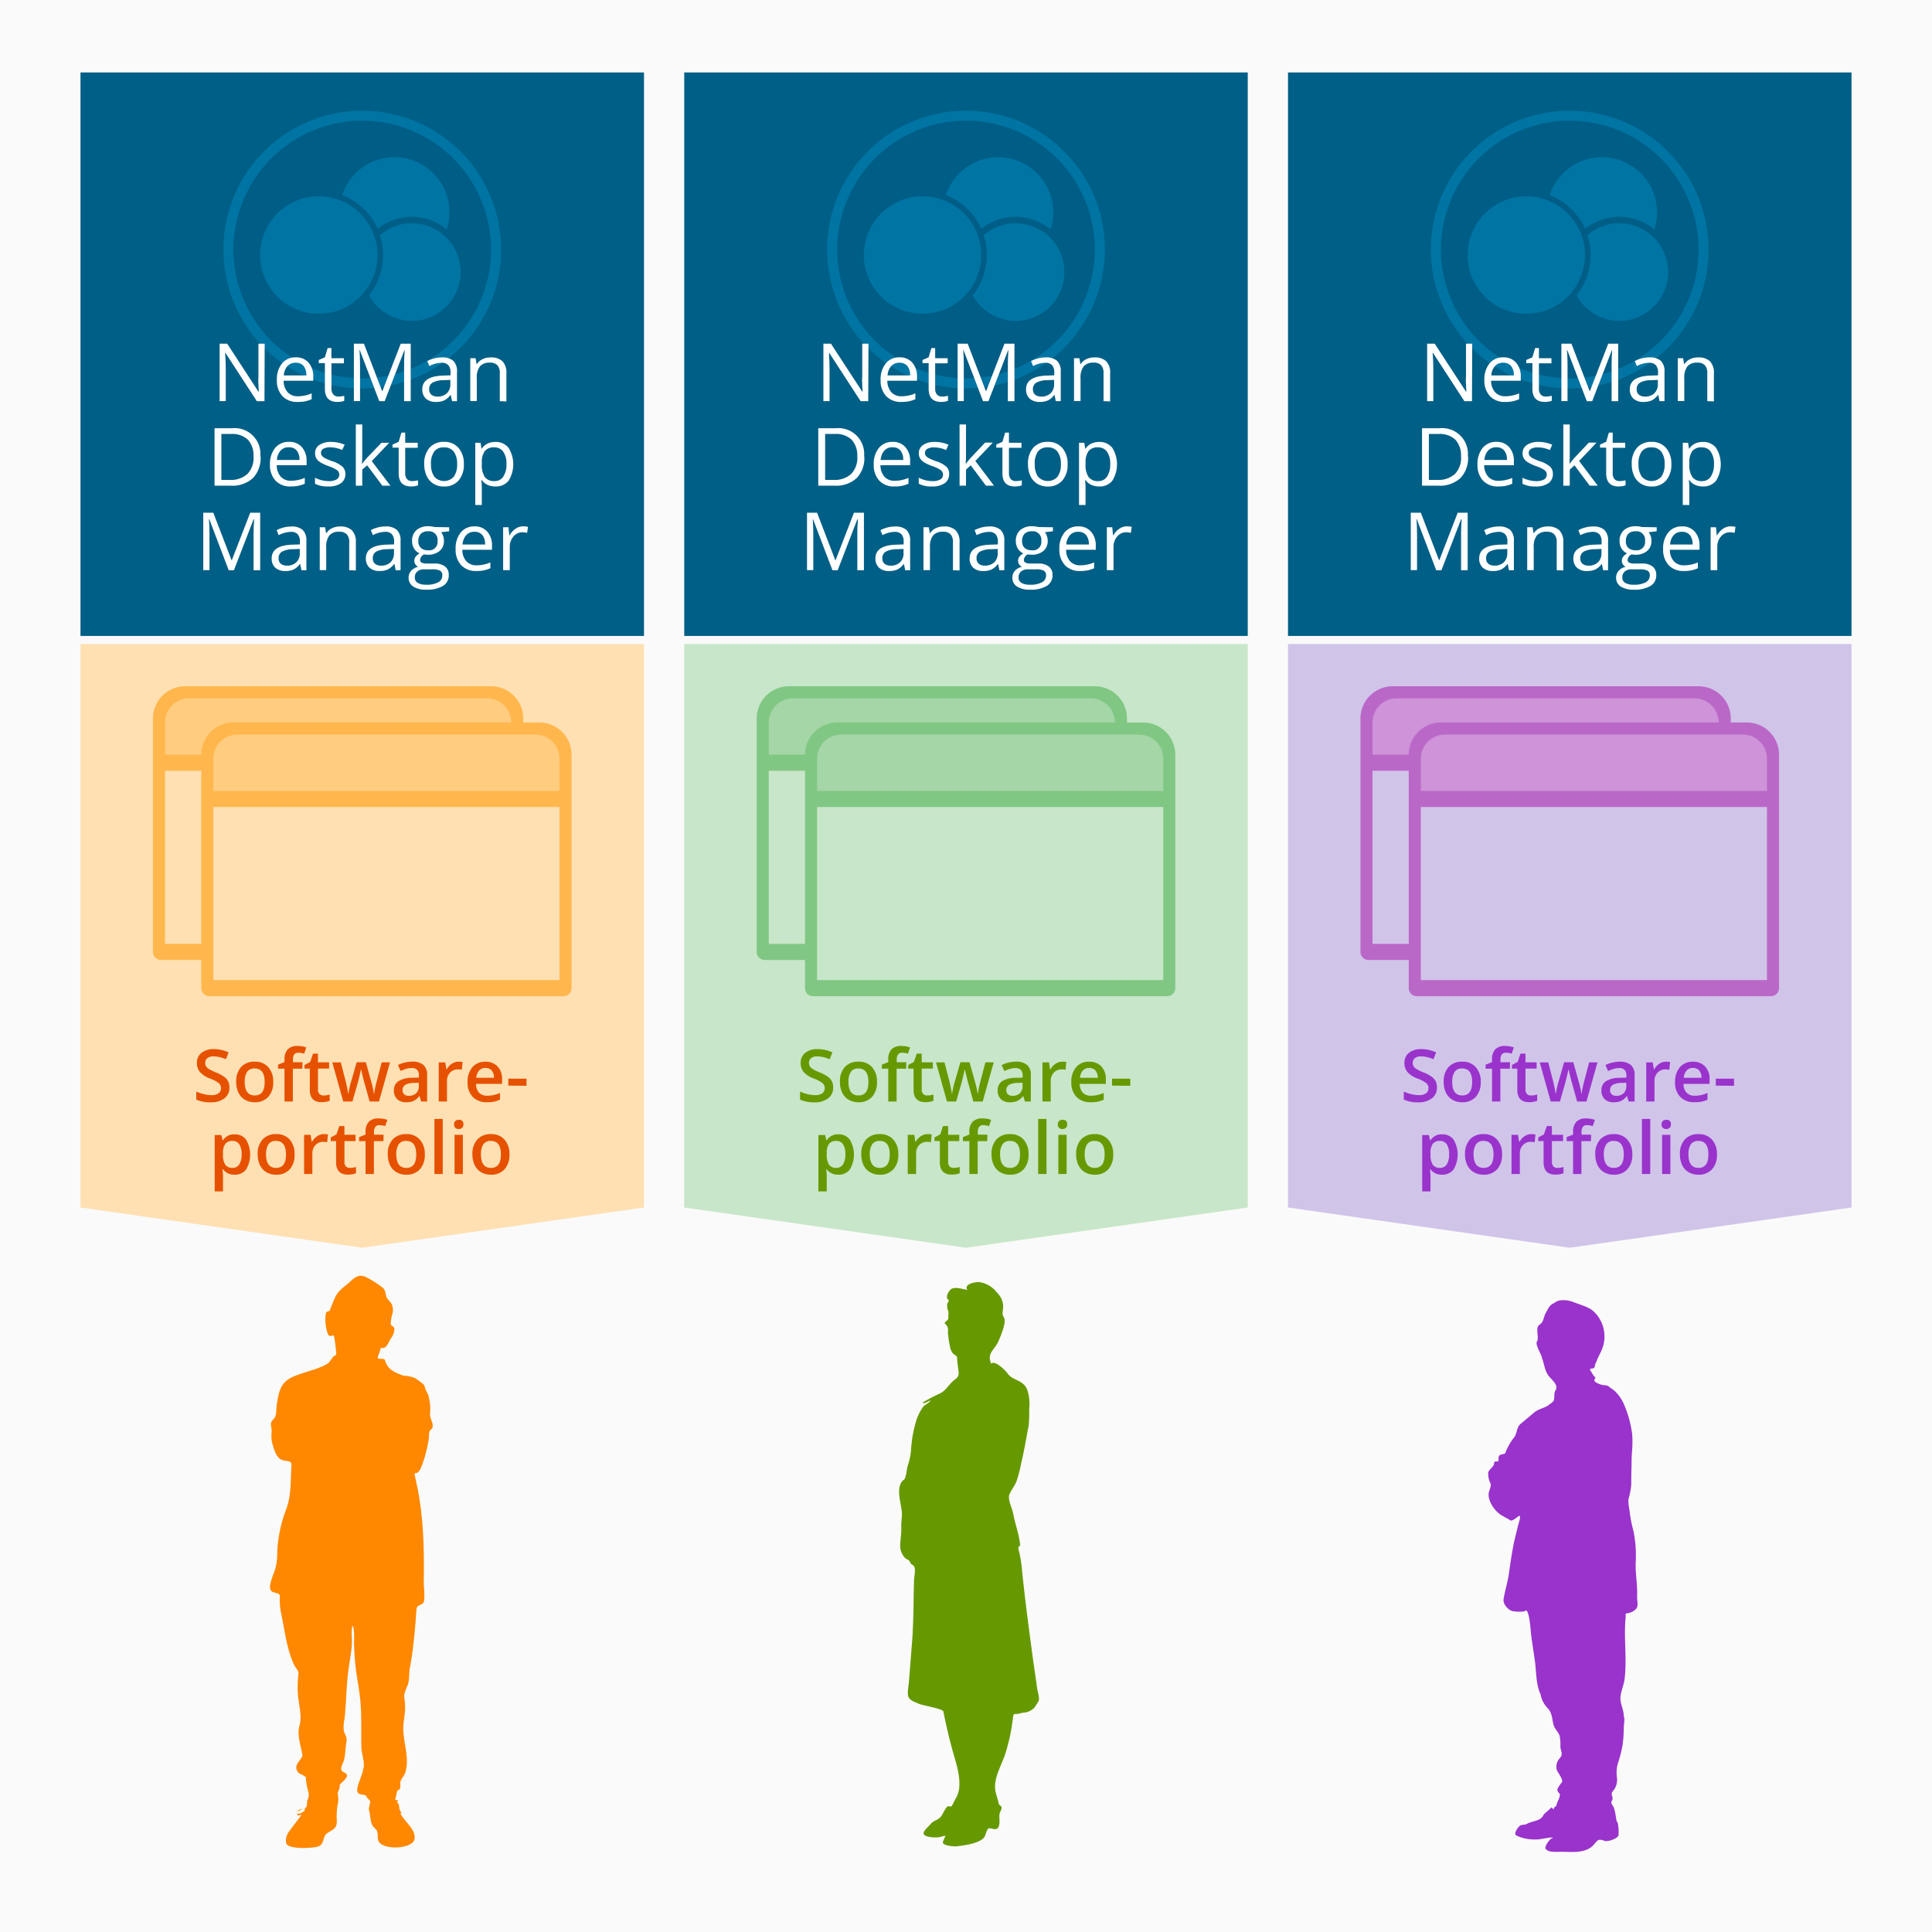 <svg id="Ebene_1" data-name="Ebene 1" xmlns="http://www.w3.org/2000/svg" viewBox="0 0 480 480"><defs><style>.cls-1{fill:#fafafa;}.cls-2{fill:#005f86;}.cls-3{fill:#ffe0b2;}.cls-4{fill:#d1c4e9;}.cls-5{fill:#c8e6c9;}.cls-6{fill:#005d86;}.cls-7{fill:#0074a3;}.cls-8{fill:#81c784;}.cls-9{fill:#a5d6a7;}.cls-10{fill:#ffb74d;}.cls-11{fill:#ffcc80;}.cls-12{fill:#ba68c8;}.cls-13{fill:#ce93d8;}.cls-14{fill:#f80;}.cls-14,.cls-15,.cls-16{fill-rule:evenodd;}.cls-15,.cls-19{fill:#690;}.cls-16,.cls-20{fill:#93c;}.cls-17{fill:#fff;}.cls-18{fill:#e65100;}</style></defs><title>Zeichenfläche 1</title><rect class="cls-1" width="480" height="480"/><rect class="cls-2" x="20" y="18" width="140" height="140"/><polygon class="cls-3" points="160 300 90 310 20 300 20 160 160 160 160 300"/><polygon class="cls-4" points="460 300 390 310 320 300 320 160 460 160 460 300"/><polygon class="cls-5" points="310 300 240 310 170 300 170 160 310 160 310 300"/><path class="cls-6" d="M90,95.25A33.25,33.25,0,1,1,123.25,62,33.29,33.29,0,0,1,90,95.25Z"/><path class="cls-7" d="M90,30A32,32,0,1,1,58,62,32,32,0,0,1,90,30m0-2.5A34.5,34.5,0,1,0,124.5,62,34.54,34.54,0,0,0,90,27.5Z"/><path class="cls-7" d="M93.83,56.84A13.67,13.67,0,0,1,111,57a13.68,13.68,0,0,0-26-8.53A16.07,16.07,0,0,1,93.83,56.84Z"/><path class="cls-7" d="M102.32,55.44a12.06,12.06,0,0,0-7.94,3,16,16,0,0,1-2.71,14.93,12.12,12.12,0,1,0,10.65-17.89Z"/><circle class="cls-7" cx="79.2" cy="63.36" r="14.59"/><path class="cls-8" d="M196,170.5h76a8,8,0,0,1,8,8v58a2,2,0,0,1-2,2H190a2,2,0,0,1-2-2v-58A8,8,0,0,1,196,170.5Z"/><path class="cls-9" d="M197,173.5h74a6,6,0,0,1,6,6v8a0,0,0,0,1,0,0H191a0,0,0,0,1,0,0v-8A6,6,0,0,1,197,173.5Z"/><rect class="cls-5" x="191" y="191.5" width="86" height="43"/><path class="cls-8" d="M208,179.5h76a8,8,0,0,1,8,8v58a2,2,0,0,1-2,2H202a2,2,0,0,1-2-2v-58A8,8,0,0,1,208,179.5Z"/><path class="cls-9" d="M209,182.5h74a6,6,0,0,1,6,6v8a0,0,0,0,1,0,0H203a0,0,0,0,1,0,0v-8A6,6,0,0,1,209,182.5Z"/><rect class="cls-5" x="203" y="200.5" width="86" height="43"/><path class="cls-10" d="M46,170.5h76a8,8,0,0,1,8,8v58a2,2,0,0,1-2,2H40a2,2,0,0,1-2-2v-58A8,8,0,0,1,46,170.5Z"/><path class="cls-11" d="M47,173.5h74a6,6,0,0,1,6,6v8a0,0,0,0,1,0,0H41a0,0,0,0,1,0,0v-8A6,6,0,0,1,47,173.5Z"/><rect class="cls-3" x="41" y="191.5" width="86" height="43"/><path class="cls-10" d="M58,179.5h76a8,8,0,0,1,8,8v58a2,2,0,0,1-2,2H52a2,2,0,0,1-2-2v-58A8,8,0,0,1,58,179.5Z"/><path class="cls-11" d="M59,182.5h74a6,6,0,0,1,6,6v8a0,0,0,0,1,0,0H53a0,0,0,0,1,0,0v-8a6,6,0,0,1,6-6Z"/><rect class="cls-3" x="53" y="200.5" width="86" height="43"/><path class="cls-12" d="M346,170.5h76a8,8,0,0,1,8,8v58a2,2,0,0,1-2,2H340a2,2,0,0,1-2-2v-58A8,8,0,0,1,346,170.5Z"/><path class="cls-13" d="M347,173.5h74a6,6,0,0,1,6,6v8a0,0,0,0,1,0,0H341a0,0,0,0,1,0,0v-8A6,6,0,0,1,347,173.5Z"/><rect class="cls-4" x="341" y="191.5" width="86" height="43"/><path class="cls-12" d="M358,179.5h76a8,8,0,0,1,8,8v58a2,2,0,0,1-2,2H352a2,2,0,0,1-2-2v-58A8,8,0,0,1,358,179.5Z"/><path class="cls-13" d="M359,182.5h74a6,6,0,0,1,6,6v8a0,0,0,0,1,0,0H353a0,0,0,0,1,0,0v-8a6,6,0,0,1,6-6Z"/><rect class="cls-4" x="353" y="200.5" width="86" height="43"/><path class="cls-14" d="M75.54,449.27c-.22,0-2.31,1-1.52,1.32.49.16,1.91-.55,1.72-1.28a.22.22,0,0,0-.2,0M97.05,328.86a15.06,15.06,0,0,1,.3-2,3.76,3.76,0,0,0,0-2.78c-.3-.69-1.29-1.38-1.42-2.09-.19-1-.25-1.69-1.15-2.3a26.45,26.45,0,0,0-3.9-2.43c-1.82-.81-2.83.2-4,1.27s-2.8,2-3.6,3.76c-.27.5-1.36,3.3-1.36,3.3-.21.35-.92,0-1,1a9.81,9.81,0,0,0,0,2.5,9.44,9.44,0,0,0,.49,2.18c.44,1.14.86.42,1.45.54.29.06.67,4.13.68,4.43,0,.62-.48.49-.83.93-.68.86-.79,1.38-1.83,1.92-2.57,1.32-5.4,1.79-8.16,3-3.08,1.38-3.4,3.63-3.93,6.68-.16.91-.08,1.89-.29,2.79s-.58.92-1,1.58,0,1.56,0,2.41a9.71,9.71,0,0,0,.08,2.83c.35,1.16,1,3.9,2.41,4.28,1.23.62,2.54-.09,2.42,1.58-.25,3.59,0,7.07-1.24,10.56a33.57,33.57,0,0,0-2.29,10.92,14.83,14.83,0,0,1-.47,4c-.28,1-1.92,4.52-1.1,5.4.49.85,2.28.38,2.23,1.53a15.08,15.08,0,0,0,.24,3.86c.78,3.61,1.2,7.33,2.39,10.84a16.11,16.11,0,0,0,1,2.48c.17.33,1.05,1.39,1,1.81a28.59,28.59,0,0,0-.19,4.78c.08,2.59,1.17,5.78.43,8.28-.68,2.28.33,5,.71,7.28.14.82-1.47,1.88-1.5,3a1.82,1.82,0,0,0,1,1.77c.27.12,1.63.61,1.37,1.15a20.75,20.75,0,0,0,.66,3.5,2.79,2.79,0,0,1-.29,1.87c-.18.36.15,1.7-.65,2-.42.14-1.29.15-1.58.51s-.54,1.28.1,1.28a1.73,1.73,0,0,1,.7-.16l-2.58,3.39c-.86,1.1-1.54,2.15-1.24,3.62.34,1.64,6.48,1.26,7.74.9,2-.56,1.06-2.55,2.61-3.48s2.25-1.2,2.22-3a16.32,16.32,0,0,1,.2-3.94,6.12,6.12,0,0,0,0-2.82c.14-.79.64-1.15.51-2.1.33-.68,3.09-2.26,1.09-3.13-1.43-.63-.34-1.83,0-3.13s.33-3,.6-4.45c.21-1.1-.35-1.7-.65-2.66a8.49,8.49,0,0,1,.16-3c.44-4,.44-7.9.93-11.85.25-2,.64-4,.85-6a23.82,23.82,0,0,0,0-3.31,12.76,12.76,0,0,1,.16-2.1c.66.75.39,3.78.43,4.81.08,1.66.15,3.31.33,5,.31,2.88.92,5.71,1.21,8.59.4,4,.18,7.89.29,11.89,0,1.57,1,4,.44,5.43-.26,1.58-1.14,3.09-1.43,4.69-.41,2.29,1.94,1.16,2.27,2.13.14.41.89.88.91,1.15,0,.79-.49,1.58-.26,2.36.46,1.6.09,3.23,1.48,4.41,1,.84.37,2,.86,3.12,1,2.35,8.64,2,8.94-.57.17-1.45-.64-2.47-1.5-3.57-.21-.27-2.16-2.52-2-2.84,0-.08.25.18.28.06s-.61-.83-.59-1.34a1.91,1.91,0,0,0-.7-1.59s.48,0,.46-.08c-.1-.47-1,0-.71-.63.22-.46.29-2,.69-2.13.83-.18.43-1.52.53-2,.2-.82,1-1.54,1.24-2.37,1.15-3.54-.63-7.71-.5-11.32.06-1.6.46-3.19.45-4.81a23.35,23.35,0,0,0-.26-3,13,13,0,0,1,.91-2.57c.47-1.4.27-2.92.54-4.35.32-1.68.57-3.31.77-5,.36-3,.62-5.93.81-8.91.12-1.81.48-1.2,1.66-2.07.66-.49.19-4.31.2-5,.12-8.12,0-16-1.63-24l-.62-2.92c-.07-.36,0-.36.36-.42.77-.14,1.15-1.24,1.42-1.87a32.51,32.51,0,0,0,1.72-6.69c.1-.56,0-1.19.16-1.74s.66-.57.77-1.09c.24-1.21-.7-2.18-.62-3.36a11.82,11.82,0,0,0-.26-3.93c-.12-1.06-.92-1.81-1.07-2.85-.1-.62-1.72-1.54-2.24-2a8.06,8.06,0,0,0-3-.67c-2.18-.79-4-1.52-4.64-3.87-.15-.59-1.86-.09-1.76-.54-.1-.21.48-1.5.53-1.72.3-1.06.06-.73.81-.76.93,0,1.54-1.91,2-2.52a3.57,3.57,0,0,0,.75-2.15c0-.86-.77-.67-.82-1.19"/><path class="cls-15" d="M235.53,327.75c-.09.38-1.19.84-.7,1.15a2,2,0,0,1,.68,1.9,21.28,21.28,0,0,0,.5,3.7,3.45,3.45,0,0,0,.79,1.79c.32.37.94.51,1,1,0,1.24.27,2.51.37,3.76s-.89,1.54-1.66,2.32c-1.07,1.09-1.68,2.24-3.08,2.88s-2.87,1.42-4.25,2.22c.45.4,1.5-.39,2-.54-.12.53-1.56,1.13-1.94,1.74a13.23,13.23,0,0,0-1.44,2.79,30.55,30.55,0,0,0-1.43,7.48,16.76,16.76,0,0,1-.86,4.27c-.24.71-.36,3-.91,3.4-2.2,1.55-.78,5.7-.56,7.83.13,1.31-.19,2.75-.12,4.11s-.22,2.83-.26,4.2a4.24,4.24,0,0,0,.84,2.88,2.1,2.1,0,0,0,1,.84c.72.32.51,1,1.23,1.34,1,.5.41,2.58.37,3.69-.06,1.67-.09,3.35-.11,5-.06,3.6-.13,7.19-.41,10.78-.25,3.23-.52,6.45-.77,9.67-.07,1-.47,2.69-.11,3.63s1.77,1.35,2.63,1.74,5.91,1.19,6.06,1.92c.65,3.32,1.42,6.63,2.33,9.89.81,2.87,1.84,5.85,1.61,8.87a6.48,6.48,0,0,1-1.05,3.1,14.87,14.87,0,0,1-.83,1.61c-.38.29-.86-.18-1.22.25-.56.67-.91,1.58-1.43,2.32-.64.9-1.86,1-2.53,1.84-1,1.17-3.23,2.71-.45,3.24a8.88,8.88,0,0,0,2.35.11c.38,0,1.39-.46,1.72-.31,0,0-.65,1.37-.65,1.57,0,.85,2.71,1,3.24,1,1.8-.19,6.36-.75,7.2-2.53.15-.32.56-1.81.92-1.92.67-.21,2,.7,2.48-.37s.06-2.34.28-3.36c.09-.43.56-1.06.48-1.51s-.61-.45-.72-1c-.37-1.78-1.07-2.94-.87-4.86.26-2.58,1.78-5.15,2.56-7.6a48,48,0,0,0,1.86-8.83c.13-1,.22-.92,1.16-.94.43,0,.86-.25,1.3-.29a4.14,4.14,0,0,0,2.78-1.18,11.53,11.53,0,0,0,1.15-1.8c.26-.65-.29-2.39-.37-3-.46-3.39-1-6.76-1.43-10.15-.85-6.4-1.7-12.77-2.33-19.2a35.4,35.4,0,0,0-.63-4.27c-.06-.28-.47-1.39-.19-1.65s.39-.1.33-.6c-.29-2.62-1.25-5.07-1.72-7.65-.23-1.24-1.42-3.54-.94-4.71s1.28-2.1,1.75-3.24a29.79,29.79,0,0,0,1.14-4.36c.77-3.11,1.26-6.31,1.89-9.46a34.73,34.73,0,0,0,.14-4.25,10.84,10.84,0,0,0-.45-4.61c-.91-2.59-3.65-2.35-4.88-4.11-.56-.8-3.17-3.42-4.11-2.48-1.19-2.64.92-3.45,1.81-5.59.53-1.28,2.12-4.83,1.3-6-.54-.75-.14-1.65-.14-2.47a4.74,4.74,0,0,0-1.48-3.53,6.75,6.75,0,0,0-4.41-2.67c-.91-.11-4,.47-3,1.9-1.2-.11-2.62-.74-3.8-.29-.82.32-1.92,2.39-.78,2.87,0,.34-.44.65-.44,1.2a4.46,4.46,0,0,0,.13,1.19c.4.71.07,1.4.16,2.28"/><path class="cls-16" d="M383,337.19c.73,1.6.67,3.28,1.84,4.75.71.9,2.4,2.12,1.66,3.41-.49.84-.24,1.66-.43,2.54-.22.46-.8.77-1.18,1.09-1,.84-2.59,1-3.7,1.93s-2.27,1.9-3.4,2.85-.82,2.57-1.77,3.55a15.7,15.7,0,0,0-2.07,3.75c-.11.2-.91.25-1.18.38-.8.4-.23,1.31-.61,1.66a4.2,4.2,0,0,0-.65,0c-.52.23-.18.88-.59,1.14-.32.56-1.36,1.22-1.17,2a4.82,4.82,0,0,0,.58,2.33c.22.65-.36,1.73-.46,2.38-.3,2,1.7,4.85,3.5,5.69.55.38,1.2.6,1.7,1,.74.62,2.22-1.27,2.51-1s-.4,2.19-.5,2.66c-.33,1.52-.77,3-1.06,4.54-.45,2.31-.79,4.64-1.12,7s-1,4.31-1.34,6.49c-.17,1.13,1,2.55,2.07,2.91.5.18,3.29.37,3.5-.18.93.43,1.14,5.12,1.3,6.3.29,2.18.65,4.36.94,6.55.33,2.44.25,5.74,1.37,8a6.62,6.62,0,0,0,1.86,3.57c1,1.11,1,2.5,1.33,3.87.24,1.15,1.21,1.87,1.56,2.93a11.17,11.17,0,0,1,.18,2.77c.17,1.24.69,1.75-.1,2.73a3,3,0,0,0-.77,3c.15.53,2.06,2.82,1,3.27-.42.86-1.56,1.59-.27,2.61.12,1-.68,1.91-.82,2.83,0,.29-.57.35-.64.8s-.57-.26-.66-.28c.19,0-1.39,1.33-1.55,1.47-.62.57-.48,1-1.37,1.5s-2.29.65-3.22,1.19c-.41.24-1.09.12-1.57.38s-1.75,2-1,2.46a10.27,10.27,0,0,0,4.41,1c1.61.1,3.09-.48,4.63-.5,0,.14-.07.23-.29.24-.56.35-2.13,2.41-1.22,2.78.58.73,2.8.54,3.63.54,2.67,0,6.12.48,8.07-1.72,1.08-1.21,1.13-1.58,2.7-1,.81.33,3.88-.69,3.48-1.73.09-.37,0-2.95-.45-3.1-.25-1.19-.37-3-1-3.95-.24-.33-.45-.73-.23-1.1.5-.8-.05-1.17,0-1.83,0-.41.46-.78.69-1.18a4.3,4.3,0,0,0,.62-2.7,9.16,9.16,0,0,1,.13-3.4,32,32,0,0,0,1.25-4.74,34.26,34.26,0,0,0,.3-4.27c0-.84.32-2.22,0-3,0-1.32-.67-2.68-.82-4-.16-1.47.77-3.48,1-5,.68-5.19-.24-10.39.29-15.54.05-.54-.21-1,.45-1a3.75,3.75,0,0,0,2-.94c.87-.77.34-2.16.39-3.24.14-2.92-.49-5.76-.33-8.65a31,31,0,0,0-.56-7.56,33.78,33.78,0,0,1-.9-4.35c-.06-1.11-.63-2.95-.24-4a17.2,17.2,0,0,0,.58-3.25c0-1.25,0-2.52.05-3.76s0-2.69.11-4a30.77,30.77,0,0,0,.08-4.66,27.42,27.42,0,0,0-2.15-7.73,10,10,0,0,0-2.31-3.18c-.42-.4-1.06-.67-1.43-1.09-.65-.33-1.26-.19-1.88-.4-.39-.14-2.1-.7-1.54-1.33-.1-.19.44-.25,0-.57-.05-.2-.37-.37-.45-.57a8.39,8.39,0,0,0-.62-1c-.28-.28,0-.53.41-.53.94,0,.53-1,1-1.48.41-1.3,1.15-2.38,1.6-3.67a8.52,8.52,0,0,0-2.46-9.25c-1.29-1-3.32-1.51-4.85-2.13-1.14-.46-3.54-.79-4.56.19-1.39.63-1.42,1.14-2.18,2.42-.66,1.12-.5,2.31-1.56,3-1.3.84,0,3.12-.71,4.25-.43.73,1,3,1.27,3.9"/><path class="cls-17" d="M65.71,99.67H63.81l-7.8-12h-.08q.16,2.11.16,3.87v8.12H54.56V85.39h1.88l7.78,11.93h.08q0-.26-.09-1.69t0-2V85.39h1.55Z"/><path class="cls-17" d="M73.91,99.86a4.92,4.92,0,0,1-3.75-1.45,5.6,5.6,0,0,1-1.37-4,6.21,6.21,0,0,1,1.27-4.11,4.23,4.23,0,0,1,3.42-1.52,4,4,0,0,1,3.18,1.32,5.07,5.07,0,0,1,1.17,3.49v1H70.47a4.24,4.24,0,0,0,1,2.86,3.29,3.29,0,0,0,2.54,1,8.62,8.62,0,0,0,3.42-.72v1.45a8.56,8.56,0,0,1-1.63.53A9.14,9.14,0,0,1,73.91,99.86Zm-.44-9.74a2.65,2.65,0,0,0-2.06.84,3.87,3.87,0,0,0-.9,2.32h5.6a3.57,3.57,0,0,0-.68-2.35A2.41,2.41,0,0,0,73.47,90.13Z"/><path class="cls-17" d="M84.07,98.52a5.28,5.28,0,0,0,.83-.06,5.43,5.43,0,0,0,.63-.13v1.24a3,3,0,0,1-.78.21,5.85,5.85,0,0,1-.92.08q-3.11,0-3.11-3.27V90.22H79.19v-.78l1.53-.67.68-2.29h.94V89h3.11v1.26H82.35v6.3A2.17,2.17,0,0,0,82.81,98,1.6,1.6,0,0,0,84.07,98.52Z"/><path class="cls-17" d="M94.23,99.67,89.39,87h-.08q.14,1.5.14,3.57v9.08H87.92V85.39h2.5l4.52,11.78H95l4.56-11.78h2.48V99.67H100.4v-9.2q0-1.58.14-3.44h-.08L95.57,99.67Z"/><path class="cls-17" d="M112.31,99.67,112,98.14h-.08a4.5,4.5,0,0,1-1.6,1.36,4.86,4.86,0,0,1-2,.36,3.57,3.57,0,0,1-2.5-.82,3,3,0,0,1-.9-2.33q0-3.24,5.19-3.4l1.82-.06v-.66a2.71,2.71,0,0,0-.54-1.86,2.23,2.23,0,0,0-1.73-.6,7.06,7.06,0,0,0-3,.82l-.5-1.24a7.6,7.6,0,0,1,1.73-.67,7.52,7.52,0,0,1,1.89-.24,4.08,4.08,0,0,1,2.84.85,3.55,3.55,0,0,1,.92,2.72v7.3Zm-3.66-1.14a3.29,3.29,0,0,0,2.38-.83,3.07,3.07,0,0,0,.86-2.32v-1l-1.62.07a5.89,5.89,0,0,0-2.79.6,1.81,1.81,0,0,0-.85,1.66,1.67,1.67,0,0,0,.53,1.34A2.21,2.21,0,0,0,108.65,98.52Z"/><path class="cls-17" d="M124.17,99.67V92.74a2.79,2.79,0,0,0-.6-2,2.43,2.43,0,0,0-1.87-.64,3.08,3.08,0,0,0-2.46.91,4.58,4.58,0,0,0-.78,3v5.62h-1.62V89h1.32l.26,1.46h.08a3.31,3.31,0,0,1,1.4-1.23,4.54,4.54,0,0,1,2-.43,4.07,4.07,0,0,1,2.91.93,4,4,0,0,1,1,3v7Z"/><path class="cls-17" d="M64.74,113.39a7.21,7.21,0,0,1-1.92,5.41,7.59,7.59,0,0,1-5.52,1.87h-4V106.39h4.38a6.41,6.41,0,0,1,7,7Zm-1.76.06a5.75,5.75,0,0,0-1.4-4.21,5.62,5.62,0,0,0-4.17-1.42H55v11.41h2a6.15,6.15,0,0,0,4.46-1.46A5.78,5.78,0,0,0,63,113.45Z"/><path class="cls-17" d="M72.2,120.86a4.92,4.92,0,0,1-3.75-1.45,5.6,5.6,0,0,1-1.37-4,6.21,6.21,0,0,1,1.27-4.11,4.23,4.23,0,0,1,3.42-1.52A4,4,0,0,1,75,111.09a5.07,5.07,0,0,1,1.17,3.49v1H68.76a4.24,4.24,0,0,0,1,2.86,3.29,3.29,0,0,0,2.54,1,8.62,8.62,0,0,0,3.42-.72v1.45a8.56,8.56,0,0,1-1.63.53A9.14,9.14,0,0,1,72.2,120.86Zm-.44-9.74a2.65,2.65,0,0,0-2.06.84,3.87,3.87,0,0,0-.9,2.32h5.6a3.57,3.57,0,0,0-.68-2.35A2.41,2.41,0,0,0,71.76,111.13Z"/><path class="cls-17" d="M85.81,117.75a2.68,2.68,0,0,1-1.11,2.3,5.23,5.23,0,0,1-3.12.81,6.8,6.8,0,0,1-3.32-.67v-1.5a8,8,0,0,0,1.66.62,6.91,6.91,0,0,0,1.7.22,3.87,3.87,0,0,0,2-.41,1.4,1.4,0,0,0,.14-2.3,8.52,8.52,0,0,0-2.11-1,11.45,11.45,0,0,1-2.12-1,2.9,2.9,0,0,1-.94-.94,2.46,2.46,0,0,1-.31-1.26,2.4,2.4,0,0,1,1.06-2.07,5,5,0,0,1,2.92-.76,8.54,8.54,0,0,1,3.38.7L85,111.79a7.75,7.75,0,0,0-2.92-.66,3.36,3.36,0,0,0-1.74.36,1.12,1.12,0,0,0-.59,1,1.21,1.21,0,0,0,.22.73,2.17,2.17,0,0,0,.71.58,15.9,15.9,0,0,0,1.88.79,7,7,0,0,1,2.57,1.4A2.46,2.46,0,0,1,85.81,117.75Z"/><path class="cls-17" d="M90,115.19a19.09,19.09,0,0,1,1.28-1.56L94.78,110H96.7l-4.34,4.56L97,120.67H95l-3.78-5.06L90,116.66v4h-1.6v-15.2H90v8.06q0,.54-.08,1.66Z"/><path class="cls-17" d="M102.4,119.52a5.28,5.28,0,0,0,.83-.06,5.43,5.43,0,0,0,.63-.13v1.24a3,3,0,0,1-.78.21,5.85,5.85,0,0,1-.92.08q-3.11,0-3.11-3.27v-6.37H97.52v-.78l1.53-.67.68-2.29h.94V110h3.11v1.26h-3.11v6.3a2.17,2.17,0,0,0,.46,1.48A1.6,1.6,0,0,0,102.4,119.52Z"/><path class="cls-17" d="M115.24,115.31a5.9,5.9,0,0,1-1.32,4.09,4.64,4.64,0,0,1-3.64,1.47,4.82,4.82,0,0,1-2.55-.67,4.45,4.45,0,0,1-1.72-1.93,6.74,6.74,0,0,1-.61-2.95,5.89,5.89,0,0,1,1.31-4.08,4.63,4.63,0,0,1,3.63-1.46,4.53,4.53,0,0,1,3.57,1.49A5.88,5.88,0,0,1,115.24,115.31Zm-8.15,0a5.08,5.08,0,0,0,.82,3.13,3.26,3.26,0,0,0,4.83,0,5.05,5.05,0,0,0,.83-3.13,5,5,0,0,0-.83-3.1,2.9,2.9,0,0,0-2.44-1.06,2.85,2.85,0,0,0-2.4,1A5,5,0,0,0,107.08,115.31Z"/><path class="cls-17" d="M123.06,120.86a4.63,4.63,0,0,1-1.91-.39,3.59,3.59,0,0,1-1.45-1.19h-.12a14.35,14.35,0,0,1,.12,1.78v4.4h-1.62V110h1.32l.22,1.46h.08a3.76,3.76,0,0,1,1.46-1.27,4.42,4.42,0,0,1,1.9-.39,4,4,0,0,1,3.29,1.46,7.75,7.75,0,0,1,0,8.18A4,4,0,0,1,123.06,120.86Zm-.23-9.72a2.87,2.87,0,0,0-2.37.91,4.67,4.67,0,0,0-.75,2.89v.36a5.36,5.36,0,0,0,.75,3.23,2.86,2.86,0,0,0,2.41,1,2.51,2.51,0,0,0,2.17-1.12,5.33,5.33,0,0,0,.79-3.1,5.13,5.13,0,0,0-.79-3.07A2.59,2.59,0,0,0,122.83,111.15Z"/><path class="cls-17" d="M56.82,141.67,52,129H51.9q.14,1.5.14,3.57v9.08H50.5V127.39H53l4.52,11.78h.08l4.56-11.78h2.48v14.28H63v-9.2q0-1.58.14-3.44H63l-4.88,12.64Z"/><path class="cls-17" d="M74.9,141.67l-.32-1.52H74.5a4.5,4.5,0,0,1-1.6,1.36,4.86,4.86,0,0,1-2,.36,3.57,3.57,0,0,1-2.5-.82,3,3,0,0,1-.9-2.33q0-3.24,5.19-3.4l1.82-.06v-.66a2.71,2.71,0,0,0-.54-1.86,2.23,2.23,0,0,0-1.73-.6,7.06,7.06,0,0,0-3,.82l-.5-1.24a7.6,7.6,0,0,1,1.73-.67,7.52,7.52,0,0,1,1.89-.24,4.08,4.08,0,0,1,2.84.85,3.55,3.55,0,0,1,.92,2.72v7.3Zm-3.66-1.14a3.29,3.29,0,0,0,2.38-.83,3.07,3.07,0,0,0,.86-2.32v-1l-1.62.07a5.89,5.89,0,0,0-2.79.6,1.81,1.81,0,0,0-.85,1.66,1.67,1.67,0,0,0,.53,1.34A2.21,2.21,0,0,0,71.24,140.52Z"/><path class="cls-17" d="M86.76,141.67v-6.92a2.79,2.79,0,0,0-.6-2,2.43,2.43,0,0,0-1.87-.64,3.08,3.08,0,0,0-2.46.91,4.58,4.58,0,0,0-.78,3v5.62H79.44V131h1.32l.26,1.46h.08a3.31,3.31,0,0,1,1.4-1.23,4.54,4.54,0,0,1,2-.43,4.07,4.07,0,0,1,2.91.93,4,4,0,0,1,1,3v7Z"/><path class="cls-17" d="M98.3,141.67,98,140.14H97.9a4.5,4.5,0,0,1-1.6,1.36,4.86,4.86,0,0,1-2,.36,3.57,3.57,0,0,1-2.5-.82,3,3,0,0,1-.9-2.33q0-3.24,5.19-3.4l1.82-.06v-.66a2.71,2.71,0,0,0-.54-1.86,2.23,2.23,0,0,0-1.73-.6,7.06,7.06,0,0,0-3,.82l-.5-1.24a7.6,7.6,0,0,1,1.73-.67,7.52,7.52,0,0,1,1.89-.24,4.08,4.08,0,0,1,2.84.85,3.55,3.55,0,0,1,.92,2.72v7.3Zm-3.66-1.14a3.29,3.29,0,0,0,2.38-.83,3.07,3.07,0,0,0,.86-2.32v-1l-1.62.07a5.89,5.89,0,0,0-2.79.6,1.81,1.81,0,0,0-.85,1.66,1.67,1.67,0,0,0,.53,1.34A2.21,2.21,0,0,0,94.63,140.52Z"/><path class="cls-17" d="M111.6,131v1l-2,.23a3.48,3.48,0,0,1,.7,2.14,3.16,3.16,0,0,1-1.07,2.51,4.33,4.33,0,0,1-2.95.94,4.9,4.9,0,0,1-.9-.08,1.6,1.6,0,0,0-1,1.38.7.7,0,0,0,.36.65A2.64,2.64,0,0,0,106,140h1.89a4.24,4.24,0,0,1,2.67.73,2.54,2.54,0,0,1,.93,2.13,3,3,0,0,1-1.43,2.71,7.63,7.63,0,0,1-4.16.93,5.68,5.68,0,0,1-3.24-.78,2.52,2.52,0,0,1-1.14-2.21,2.48,2.48,0,0,1,.63-1.69,3.18,3.18,0,0,1,1.76-1,1.7,1.7,0,0,1-.69-.58,1.52,1.52,0,0,1-.28-.91,1.72,1.72,0,0,1,.31-1,3.29,3.29,0,0,1,1-.85,2.89,2.89,0,0,1-1.35-1.16,3.42,3.42,0,0,1-.52-1.87,3.46,3.46,0,0,1,1.05-2.71,4.31,4.31,0,0,1,3-1,5.43,5.43,0,0,1,1.51.2Zm-8.54,12.5a1.45,1.45,0,0,0,.73,1.32,4,4,0,0,0,2.1.45,5.86,5.86,0,0,0,3-.61,1.87,1.87,0,0,0,1-1.66,1.31,1.31,0,0,0-.54-1.21,4.17,4.17,0,0,0-2-.34H105.4a2.56,2.56,0,0,0-1.72.53A1.88,1.88,0,0,0,103.06,143.46Zm.88-9.07a2.18,2.18,0,0,0,.63,1.7,2.53,2.53,0,0,0,1.77.58,2.07,2.07,0,0,0,2.37-2.3,2.13,2.13,0,0,0-2.4-2.41,2.38,2.38,0,0,0-1.76.62A2.48,2.48,0,0,0,103.94,134.39Z"/><path class="cls-17" d="M118.32,141.86a4.92,4.92,0,0,1-3.75-1.45,5.6,5.6,0,0,1-1.37-4,6.21,6.21,0,0,1,1.27-4.11,4.23,4.23,0,0,1,3.42-1.52,4,4,0,0,1,3.18,1.32,5.07,5.07,0,0,1,1.17,3.49v1h-7.37a4.24,4.24,0,0,0,1,2.86,3.29,3.29,0,0,0,2.54,1,8.62,8.62,0,0,0,3.42-.72v1.45a8.56,8.56,0,0,1-1.63.53A9.14,9.14,0,0,1,118.32,141.86Zm-.44-9.74a2.65,2.65,0,0,0-2.06.84,3.87,3.87,0,0,0-.9,2.32h5.6a3.57,3.57,0,0,0-.68-2.35A2.41,2.41,0,0,0,117.88,132.13Z"/><path class="cls-17" d="M129.9,130.77a6.34,6.34,0,0,1,1.28.12l-.22,1.5a5.52,5.52,0,0,0-1.17-.15,2.85,2.85,0,0,0-2.22,1.05,3.85,3.85,0,0,0-.92,2.63v5.74H125V131h1.34l.19,2h.08a4.7,4.7,0,0,1,1.44-1.61A3.23,3.23,0,0,1,129.9,130.77Z"/><path class="cls-18" d="M57,270.18a3.23,3.23,0,0,1-1.24,2.69,5.39,5.39,0,0,1-3.42,1,8.16,8.16,0,0,1-3.57-.68v-2a9.7,9.7,0,0,0,1.87.65,7.91,7.91,0,0,0,1.84.24,2.93,2.93,0,0,0,1.84-.47,1.55,1.55,0,0,0,.59-1.27,1.6,1.6,0,0,0-.54-1.22,8.21,8.21,0,0,0-2.25-1.19,6,6,0,0,1-2.48-1.63,3.44,3.44,0,0,1-.72-2.2,3.08,3.08,0,0,1,1.14-2.53,4.74,4.74,0,0,1,3.07-.92,9,9,0,0,1,3.67.81l-.67,1.71a8,8,0,0,0-3.06-.72,2.35,2.35,0,0,0-1.55.44,1.46,1.46,0,0,0-.53,1.17,1.65,1.65,0,0,0,.21.86,2.15,2.15,0,0,0,.69.67,11.72,11.72,0,0,0,1.74.84,9.53,9.53,0,0,1,2.07,1.1,3.23,3.23,0,0,1,1,1.15A3.46,3.46,0,0,1,57,270.18Z"/><path class="cls-18" d="M67.88,268.79a5.3,5.3,0,0,1-1.22,3.72,4.38,4.38,0,0,1-3.4,1.34,4.66,4.66,0,0,1-2.41-.62,4.06,4.06,0,0,1-1.61-1.77,6,6,0,0,1-.56-2.67,5.27,5.27,0,0,1,1.21-3.69,4.4,4.4,0,0,1,3.42-1.33,4.28,4.28,0,0,1,3.34,1.36A5.25,5.25,0,0,1,67.88,268.79Zm-7.08,0q0,3.37,2.49,3.37t2.46-3.37q0-3.33-2.48-3.33a2.11,2.11,0,0,0-1.89.86A4.39,4.39,0,0,0,60.8,268.79Z"/><path class="cls-18" d="M75.13,265.51H72.76v8.16H70.68v-8.16h-1.6v-1l1.6-.63v-.63a3.54,3.54,0,0,1,.81-2.55,3.31,3.31,0,0,1,2.47-.83,6.59,6.59,0,0,1,2.14.36l-.54,1.56a4.76,4.76,0,0,0-1.46-.25,1.19,1.19,0,0,0-1,.44,2.19,2.19,0,0,0-.32,1.3v.63h2.37Z"/><path class="cls-18" d="M80.4,272.17a5,5,0,0,0,1.51-.24v1.55a4.17,4.17,0,0,1-.88.25,6.09,6.09,0,0,1-1.12.1q-2.94,0-2.94-3.09v-5.24H75.65v-.91l1.42-.76.7-2.06H79v2.16h2.77v1.56H79v5.2a1.46,1.46,0,0,0,.37,1.1A1.36,1.36,0,0,0,80.4,272.17Z"/><path class="cls-18" d="M91.83,273.67l-1.26-4.54q-.23-.72-.83-3.35h-.08q-.51,2.37-.81,3.37l-1.29,4.52H85.28l-2.72-9.72h2.11l1.24,4.79q.42,1.78.6,3h.05q.09-.64.27-1.47t.31-1.24l1.48-5.12h2.27l1.43,5.12q.13.43.33,1.32a10.15,10.15,0,0,1,.23,1.38h.07a27,27,0,0,1,.62-3l1.26-4.79h2.07l-2.74,9.72Z"/><path class="cls-18" d="M104.64,273.67l-.41-1.35h-.07a4,4,0,0,1-1.42,1.21,4.48,4.48,0,0,1-1.83.32,3.09,3.09,0,0,1-2.24-.77,2.89,2.89,0,0,1-.8-2.19A2.57,2.57,0,0,1,99,268.61a6.44,6.44,0,0,1,3.4-.84l1.68-.05v-.52a2,2,0,0,0-.44-1.39,1.77,1.77,0,0,0-1.35-.46,4.67,4.67,0,0,0-1.43.22,10.81,10.81,0,0,0-1.32.52l-.67-1.48a7.19,7.19,0,0,1,1.73-.63,8,8,0,0,1,1.78-.22,4.2,4.2,0,0,1,2.8.81,3.17,3.17,0,0,1,.94,2.54v6.55Zm-3.08-1.41a2.56,2.56,0,0,0,1.81-.63,2.28,2.28,0,0,0,.68-1.76V269l-1.25.05a4.27,4.27,0,0,0-2.12.49,1.48,1.48,0,0,0-.66,1.33,1.3,1.3,0,0,0,.39,1A1.66,1.66,0,0,0,101.57,272.26Z"/><path class="cls-18" d="M113.93,263.77a5,5,0,0,1,1,.09l-.2,1.93a3.9,3.9,0,0,0-.91-.11,2.65,2.65,0,0,0-2,.81,2.92,2.92,0,0,0-.77,2.1v5.08H109v-9.72h1.62l.27,1.71H111a3.85,3.85,0,0,1,1.26-1.38A3,3,0,0,1,113.93,263.77Z"/><path class="cls-18" d="M121,273.84a4.7,4.7,0,0,1-3.55-1.32,5,5,0,0,1-1.28-3.64,5.51,5.51,0,0,1,1.19-3.74,4.1,4.1,0,0,1,3.26-1.36,4,4,0,0,1,3,1.17,4.47,4.47,0,0,1,1.12,3.22v1.12h-6.48a3.19,3.19,0,0,0,.76,2.18,2.66,2.66,0,0,0,2,.76,7.5,7.5,0,0,0,1.6-.16,8.41,8.41,0,0,0,1.6-.54v1.68a6.34,6.34,0,0,1-1.53.51A9.38,9.38,0,0,1,121,273.84Zm-.38-8.51a2.08,2.08,0,0,0-1.58.63,3,3,0,0,0-.71,1.82h4.41a2.69,2.69,0,0,0-.58-1.82A2,2,0,0,0,120.63,265.33Z"/><path class="cls-18" d="M126.29,269.72V268h4.52v1.76Z"/><path class="cls-18" d="M58.27,291.84a3.4,3.4,0,0,1-2.87-1.33h-.12q.12,1.23.12,1.49v4H53.34v-14H55q.07.27.29,1.3h.11a3.24,3.24,0,0,1,2.9-1.48,3.37,3.37,0,0,1,2.83,1.32,7.23,7.23,0,0,1,0,7.42A3.4,3.4,0,0,1,58.27,291.84Zm-.5-8.38a2.15,2.15,0,0,0-1.8.72,3.74,3.74,0,0,0-.57,2.3v.31a4.54,4.54,0,0,0,.56,2.57,2.09,2.09,0,0,0,1.84.79,1.86,1.86,0,0,0,1.65-.88,4.54,4.54,0,0,0,.58-2.5,4.38,4.38,0,0,0-.58-2.47A1.92,1.92,0,0,0,57.77,283.46Z"/><path class="cls-18" d="M73.18,286.79A5.3,5.3,0,0,1,72,290.51a4.38,4.38,0,0,1-3.4,1.34,4.66,4.66,0,0,1-2.41-.62,4.06,4.06,0,0,1-1.61-1.77,6,6,0,0,1-.56-2.67,5.27,5.27,0,0,1,1.21-3.69,4.4,4.4,0,0,1,3.42-1.33,4.28,4.28,0,0,1,3.34,1.36A5.25,5.25,0,0,1,73.18,286.79Zm-7.08,0q0,3.37,2.49,3.37t2.46-3.37q0-3.33-2.48-3.33a2.11,2.11,0,0,0-1.89.86A4.39,4.39,0,0,0,66.1,286.79Z"/><path class="cls-18" d="M80.48,281.77a5,5,0,0,1,1,.09l-.2,1.93a3.9,3.9,0,0,0-.91-.11,2.65,2.65,0,0,0-2,.81,2.92,2.92,0,0,0-.77,2.1v5.08H75.55v-9.72h1.62l.27,1.71h.11a3.85,3.85,0,0,1,1.26-1.38A3,3,0,0,1,80.48,281.77Z"/><path class="cls-18" d="M86.93,290.17a5,5,0,0,0,1.51-.24v1.55a4.17,4.17,0,0,1-.88.25,6.09,6.09,0,0,1-1.12.1q-2.94,0-2.94-3.09v-5.24H82.18v-.91l1.42-.76.7-2.06h1.27v2.16h2.77v1.56H85.58v5.2a1.46,1.46,0,0,0,.37,1.1A1.36,1.36,0,0,0,86.93,290.17Z"/><path class="cls-18" d="M95.27,283.51H92.89v8.16H90.82v-8.16h-1.6v-1l1.6-.63v-.63a3.54,3.54,0,0,1,.81-2.55,3.31,3.31,0,0,1,2.47-.83,6.59,6.59,0,0,1,2.14.36l-.54,1.56a4.76,4.76,0,0,0-1.46-.25,1.19,1.19,0,0,0-1,.44,2.19,2.19,0,0,0-.32,1.3v.63h2.37Z"/><path class="cls-18" d="M105.54,286.79a5.3,5.3,0,0,1-1.22,3.72,4.38,4.38,0,0,1-3.4,1.34,4.66,4.66,0,0,1-2.41-.62,4.06,4.06,0,0,1-1.61-1.77,6,6,0,0,1-.56-2.67,5.27,5.27,0,0,1,1.21-3.69,4.4,4.4,0,0,1,3.42-1.33,4.28,4.28,0,0,1,3.34,1.36A5.25,5.25,0,0,1,105.54,286.79Zm-7.08,0q0,3.37,2.49,3.37t2.46-3.37q0-3.33-2.48-3.33a2.11,2.11,0,0,0-1.89.86A4.39,4.39,0,0,0,98.46,286.79Z"/><path class="cls-18" d="M110,291.67h-2.07V278H110Z"/><path class="cls-18" d="M112.81,279.37a1.15,1.15,0,0,1,.3-.85,1.18,1.18,0,0,1,.87-.3,1,1,0,0,1,1.15,1.15,1.12,1.12,0,0,1-.3.83,1.15,1.15,0,0,1-.85.3,1.17,1.17,0,0,1-.87-.3A1.12,1.12,0,0,1,112.81,279.37ZM115,291.67h-2.07v-9.72H115Z"/><path class="cls-18" d="M126.57,286.79a5.3,5.3,0,0,1-1.22,3.72,4.38,4.38,0,0,1-3.4,1.34,4.66,4.66,0,0,1-2.41-.62,4.06,4.06,0,0,1-1.61-1.77,6,6,0,0,1-.56-2.67,5.27,5.27,0,0,1,1.21-3.69,4.4,4.4,0,0,1,3.42-1.33,4.28,4.28,0,0,1,3.34,1.36A5.25,5.25,0,0,1,126.57,286.79Zm-7.08,0q0,3.37,2.49,3.37t2.46-3.37q0-3.33-2.48-3.33a2.11,2.11,0,0,0-1.89.86A4.39,4.39,0,0,0,119.5,286.79Z"/><path class="cls-19" d="M207,270.18a3.23,3.23,0,0,1-1.24,2.69,5.39,5.39,0,0,1-3.42,1,8.16,8.16,0,0,1-3.57-.68v-2a9.7,9.7,0,0,0,1.87.65,7.91,7.91,0,0,0,1.84.24,2.93,2.93,0,0,0,1.84-.47,1.55,1.55,0,0,0,.59-1.27,1.6,1.6,0,0,0-.54-1.22,8.21,8.21,0,0,0-2.25-1.19,6,6,0,0,1-2.48-1.63,3.44,3.44,0,0,1-.72-2.2,3.08,3.08,0,0,1,1.14-2.53,4.74,4.74,0,0,1,3.07-.92,9,9,0,0,1,3.67.81l-.67,1.71a8,8,0,0,0-3.06-.72,2.35,2.35,0,0,0-1.55.44,1.46,1.46,0,0,0-.53,1.17,1.65,1.65,0,0,0,.21.86,2.15,2.15,0,0,0,.69.67,11.72,11.72,0,0,0,1.74.84,9.53,9.53,0,0,1,2.07,1.1,3.23,3.23,0,0,1,1,1.15A3.46,3.46,0,0,1,207,270.18Z"/><path class="cls-19" d="M217.88,268.79a5.3,5.3,0,0,1-1.22,3.72,4.38,4.38,0,0,1-3.4,1.34,4.66,4.66,0,0,1-2.41-.62,4.06,4.06,0,0,1-1.61-1.77,6,6,0,0,1-.56-2.67,5.27,5.27,0,0,1,1.21-3.69,4.4,4.4,0,0,1,3.42-1.33,4.28,4.28,0,0,1,3.34,1.36A5.25,5.25,0,0,1,217.88,268.79Zm-7.08,0q0,3.37,2.49,3.37t2.46-3.37q0-3.33-2.48-3.33a2.11,2.11,0,0,0-1.89.86A4.39,4.39,0,0,0,210.8,268.79Z"/><path class="cls-19" d="M225.13,265.51h-2.37v8.16h-2.07v-8.16h-1.6v-1l1.6-.63v-.63a3.54,3.54,0,0,1,.81-2.55,3.31,3.31,0,0,1,2.47-.83,6.59,6.59,0,0,1,2.14.36l-.54,1.56a4.76,4.76,0,0,0-1.46-.25,1.19,1.19,0,0,0-1,.44,2.19,2.19,0,0,0-.32,1.3v.63h2.37Z"/><path class="cls-19" d="M230.4,272.17a5,5,0,0,0,1.51-.24v1.55a4.17,4.17,0,0,1-.88.25,6.09,6.09,0,0,1-1.12.1q-2.94,0-2.94-3.09v-5.24h-1.33v-.91l1.42-.76.7-2.06H229v2.16h2.77v1.56H229v5.2a1.46,1.46,0,0,0,.37,1.1A1.36,1.36,0,0,0,230.4,272.17Z"/><path class="cls-19" d="M241.83,273.67l-1.26-4.54q-.23-.72-.83-3.35h-.08q-.51,2.37-.81,3.37l-1.29,4.52h-2.29l-2.72-9.72h2.11l1.24,4.79q.42,1.78.6,3h.05q.09-.64.27-1.47t.31-1.24l1.48-5.12h2.27l1.43,5.12q.13.43.33,1.32a10.17,10.17,0,0,1,.23,1.38h.07a27,27,0,0,1,.62-3l1.26-4.79h2.07l-2.74,9.72Z"/><path class="cls-19" d="M254.64,273.67l-.41-1.35h-.07a4,4,0,0,1-1.42,1.21,4.48,4.48,0,0,1-1.83.32,3.09,3.09,0,0,1-2.24-.77,2.89,2.89,0,0,1-.8-2.19,2.57,2.57,0,0,1,1.12-2.27,6.43,6.43,0,0,1,3.4-.84l1.68-.05v-.52a2,2,0,0,0-.44-1.39,1.78,1.78,0,0,0-1.35-.46,4.66,4.66,0,0,0-1.43.22,10.81,10.81,0,0,0-1.32.52l-.67-1.48a7.18,7.18,0,0,1,1.73-.63,8,8,0,0,1,1.78-.22,4.21,4.21,0,0,1,2.8.81,3.17,3.17,0,0,1,.94,2.54v6.55Zm-3.08-1.41a2.56,2.56,0,0,0,1.81-.63,2.28,2.28,0,0,0,.68-1.76V269l-1.25.05a4.27,4.27,0,0,0-2.12.49,1.48,1.48,0,0,0-.66,1.33,1.3,1.3,0,0,0,.39,1A1.66,1.66,0,0,0,251.57,272.26Z"/><path class="cls-19" d="M263.93,263.77a5,5,0,0,1,1,.09l-.2,1.93a3.9,3.9,0,0,0-.91-.11,2.65,2.65,0,0,0-2,.81,2.92,2.92,0,0,0-.77,2.1v5.08H259v-9.72h1.62l.27,1.71H261a3.85,3.85,0,0,1,1.26-1.38A3,3,0,0,1,263.93,263.77Z"/><path class="cls-19" d="M271,273.84a4.7,4.7,0,0,1-3.55-1.32,5,5,0,0,1-1.28-3.64,5.51,5.51,0,0,1,1.19-3.74,4.1,4.1,0,0,1,3.26-1.36,4,4,0,0,1,3,1.17,4.47,4.47,0,0,1,1.12,3.22v1.12h-6.48a3.19,3.19,0,0,0,.76,2.18,2.67,2.67,0,0,0,2,.76,7.49,7.49,0,0,0,1.6-.16,8.42,8.42,0,0,0,1.6-.54v1.68a6.34,6.34,0,0,1-1.53.51A9.39,9.39,0,0,1,271,273.84Zm-.38-8.51a2.08,2.08,0,0,0-1.58.63,3,3,0,0,0-.71,1.82h4.41a2.69,2.69,0,0,0-.58-1.82A2,2,0,0,0,270.63,265.33Z"/><path class="cls-19" d="M276.29,269.72V268h4.52v1.76Z"/><path class="cls-19" d="M208.27,291.84a3.4,3.4,0,0,1-2.87-1.33h-.12q.12,1.23.12,1.49v4h-2.07v-14H205q.07.27.29,1.3h.11a3.24,3.24,0,0,1,2.9-1.48,3.37,3.37,0,0,1,2.83,1.32,7.23,7.23,0,0,1,0,7.42A3.4,3.4,0,0,1,208.27,291.84Zm-.5-8.38a2.15,2.15,0,0,0-1.8.72,3.74,3.74,0,0,0-.57,2.3v.31a4.54,4.54,0,0,0,.56,2.57,2.09,2.09,0,0,0,1.84.79,1.86,1.86,0,0,0,1.65-.88,4.54,4.54,0,0,0,.58-2.5,4.38,4.38,0,0,0-.58-2.47A1.92,1.92,0,0,0,207.77,283.46Z"/><path class="cls-19" d="M223.18,286.79a5.3,5.3,0,0,1-1.22,3.72,4.38,4.38,0,0,1-3.4,1.34,4.66,4.66,0,0,1-2.41-.62,4.06,4.06,0,0,1-1.61-1.77,6,6,0,0,1-.56-2.67,5.27,5.27,0,0,1,1.21-3.69,4.4,4.4,0,0,1,3.42-1.33,4.28,4.28,0,0,1,3.34,1.36A5.25,5.25,0,0,1,223.18,286.79Zm-7.08,0q0,3.37,2.49,3.37t2.46-3.37q0-3.33-2.48-3.33a2.11,2.11,0,0,0-1.89.86A4.39,4.39,0,0,0,216.1,286.79Z"/><path class="cls-19" d="M230.48,281.77a5,5,0,0,1,1,.09l-.2,1.93a3.9,3.9,0,0,0-.91-.11,2.65,2.65,0,0,0-2,.81,2.92,2.92,0,0,0-.77,2.1v5.08h-2.07v-9.72h1.62l.27,1.71h.11a3.85,3.85,0,0,1,1.26-1.38A3,3,0,0,1,230.48,281.77Z"/><path class="cls-19" d="M236.93,290.17a5,5,0,0,0,1.51-.24v1.55a4.17,4.17,0,0,1-.88.25,6.09,6.09,0,0,1-1.12.1q-2.94,0-2.94-3.09v-5.24h-1.33v-.91l1.42-.76.7-2.06h1.27v2.16h2.77v1.56h-2.77v5.2a1.46,1.46,0,0,0,.37,1.1A1.36,1.36,0,0,0,236.93,290.17Z"/><path class="cls-19" d="M245.27,283.51h-2.37v8.16h-2.07v-8.16h-1.6v-1l1.6-.63v-.63a3.54,3.54,0,0,1,.81-2.55,3.3,3.3,0,0,1,2.47-.83,6.59,6.59,0,0,1,2.14.36l-.54,1.56a4.76,4.76,0,0,0-1.46-.25,1.19,1.19,0,0,0-1,.44,2.19,2.19,0,0,0-.32,1.3v.63h2.37Z"/><path class="cls-19" d="M255.54,286.79a5.3,5.3,0,0,1-1.22,3.72,4.38,4.38,0,0,1-3.4,1.34,4.66,4.66,0,0,1-2.41-.62,4.06,4.06,0,0,1-1.61-1.77,6,6,0,0,1-.56-2.67,5.27,5.27,0,0,1,1.21-3.69,4.4,4.4,0,0,1,3.42-1.33,4.28,4.28,0,0,1,3.34,1.36A5.25,5.25,0,0,1,255.54,286.79Zm-7.07,0q0,3.37,2.49,3.37t2.46-3.37q0-3.33-2.48-3.33a2.11,2.11,0,0,0-1.88.86A4.39,4.39,0,0,0,248.46,286.79Z"/><path class="cls-19" d="M260,291.67h-2.07V278H260Z"/><path class="cls-19" d="M262.81,279.37a1.15,1.15,0,0,1,.3-.85,1.18,1.18,0,0,1,.87-.3,1,1,0,0,1,1.15,1.15,1.12,1.12,0,0,1-.3.83,1.15,1.15,0,0,1-.85.3,1.17,1.17,0,0,1-.87-.3A1.12,1.12,0,0,1,262.81,279.37ZM265,291.67h-2.06v-9.72H265Z"/><path class="cls-19" d="M276.57,286.79a5.3,5.3,0,0,1-1.22,3.72,4.38,4.38,0,0,1-3.4,1.34,4.66,4.66,0,0,1-2.41-.62,4.06,4.06,0,0,1-1.61-1.77,6,6,0,0,1-.56-2.67,5.27,5.27,0,0,1,1.21-3.69,4.4,4.4,0,0,1,3.42-1.33,4.28,4.28,0,0,1,3.34,1.36A5.25,5.25,0,0,1,276.57,286.79Zm-7.08,0q0,3.37,2.49,3.37t2.46-3.37q0-3.33-2.48-3.33a2.11,2.11,0,0,0-1.89.86A4.39,4.39,0,0,0,269.5,286.79Z"/><path class="cls-20" d="M357,270.18a3.23,3.23,0,0,1-1.24,2.69,5.4,5.4,0,0,1-3.42,1,8.16,8.16,0,0,1-3.57-.68v-2a9.7,9.7,0,0,0,1.87.65,7.91,7.91,0,0,0,1.84.24,2.93,2.93,0,0,0,1.84-.47,1.55,1.55,0,0,0,.59-1.27,1.6,1.6,0,0,0-.54-1.22,8.21,8.21,0,0,0-2.25-1.19,6,6,0,0,1-2.48-1.63,3.44,3.44,0,0,1-.72-2.2,3.08,3.08,0,0,1,1.14-2.53,4.74,4.74,0,0,1,3.07-.92,9,9,0,0,1,3.67.81l-.67,1.71a8,8,0,0,0-3.06-.72,2.35,2.35,0,0,0-1.55.44,1.46,1.46,0,0,0-.53,1.17,1.65,1.65,0,0,0,.21.86,2.16,2.16,0,0,0,.7.67,11.72,11.72,0,0,0,1.74.84,9.53,9.53,0,0,1,2.07,1.1,3.23,3.23,0,0,1,1,1.15A3.46,3.46,0,0,1,357,270.18Z"/><path class="cls-20" d="M367.88,268.79a5.3,5.3,0,0,1-1.22,3.72,4.38,4.38,0,0,1-3.4,1.34,4.66,4.66,0,0,1-2.41-.62,4.06,4.06,0,0,1-1.61-1.77,6,6,0,0,1-.56-2.67,5.27,5.27,0,0,1,1.21-3.69,4.4,4.4,0,0,1,3.42-1.33,4.28,4.28,0,0,1,3.34,1.36A5.25,5.25,0,0,1,367.88,268.79Zm-7.08,0q0,3.37,2.49,3.37t2.46-3.37q0-3.33-2.48-3.33a2.11,2.11,0,0,0-1.89.86A4.39,4.39,0,0,0,360.8,268.79Z"/><path class="cls-20" d="M375.13,265.51h-2.37v8.16h-2.07v-8.16h-1.6v-1l1.6-.63v-.63a3.54,3.54,0,0,1,.81-2.55,3.31,3.31,0,0,1,2.47-.83,6.59,6.59,0,0,1,2.14.36l-.54,1.56a4.76,4.76,0,0,0-1.46-.25,1.19,1.19,0,0,0-1,.44,2.19,2.19,0,0,0-.32,1.3v.63h2.37Z"/><path class="cls-20" d="M380.4,272.17a5,5,0,0,0,1.51-.24v1.55a4.16,4.16,0,0,1-.88.25,6.09,6.09,0,0,1-1.12.1q-2.94,0-2.94-3.09v-5.24h-1.33v-.91l1.42-.76.7-2.06H379v2.16h2.77v1.56H379v5.2a1.46,1.46,0,0,0,.37,1.1A1.36,1.36,0,0,0,380.4,272.17Z"/><path class="cls-20" d="M391.83,273.67l-1.26-4.54q-.23-.72-.83-3.35h-.08q-.51,2.37-.81,3.37l-1.29,4.52h-2.29l-2.72-9.72h2.11l1.24,4.79q.42,1.78.6,3h.05q.09-.64.27-1.47t.31-1.24l1.48-5.12h2.27l1.43,5.12q.13.43.33,1.32a10.17,10.17,0,0,1,.23,1.38h.07a27,27,0,0,1,.62-3l1.26-4.79h2.07l-2.74,9.72Z"/><path class="cls-20" d="M404.64,273.67l-.41-1.35h-.07a4,4,0,0,1-1.42,1.21,4.48,4.48,0,0,1-1.83.32,3.09,3.09,0,0,1-2.24-.77,2.89,2.89,0,0,1-.8-2.19,2.57,2.57,0,0,1,1.12-2.27,6.43,6.43,0,0,1,3.4-.84l1.68-.05v-.52a2,2,0,0,0-.44-1.39,1.78,1.78,0,0,0-1.35-.46,4.66,4.66,0,0,0-1.43.22,10.81,10.81,0,0,0-1.32.52l-.67-1.48a7.18,7.18,0,0,1,1.73-.63,8,8,0,0,1,1.78-.22,4.21,4.21,0,0,1,2.8.81,3.17,3.17,0,0,1,.94,2.54v6.55Zm-3.08-1.41a2.56,2.56,0,0,0,1.81-.63,2.28,2.28,0,0,0,.68-1.76V269l-1.25.05a4.27,4.27,0,0,0-2.12.49,1.48,1.48,0,0,0-.66,1.33,1.3,1.3,0,0,0,.39,1A1.66,1.66,0,0,0,401.57,272.26Z"/><path class="cls-20" d="M413.93,263.77a5,5,0,0,1,1,.09l-.2,1.93a3.9,3.9,0,0,0-.91-.11,2.65,2.65,0,0,0-2,.81,2.92,2.92,0,0,0-.77,2.1v5.08H409v-9.72h1.62l.27,1.71H411a3.85,3.85,0,0,1,1.26-1.38A3,3,0,0,1,413.93,263.77Z"/><path class="cls-20" d="M421,273.84a4.7,4.7,0,0,1-3.55-1.32,5,5,0,0,1-1.28-3.64,5.51,5.51,0,0,1,1.19-3.74,4.1,4.1,0,0,1,3.26-1.36,4,4,0,0,1,3,1.17,4.47,4.47,0,0,1,1.12,3.22v1.12h-6.48a3.19,3.19,0,0,0,.76,2.18,2.67,2.67,0,0,0,2,.76,7.49,7.49,0,0,0,1.6-.16,8.42,8.42,0,0,0,1.6-.54v1.68a6.34,6.34,0,0,1-1.53.51A9.39,9.39,0,0,1,421,273.84Zm-.38-8.51a2.08,2.08,0,0,0-1.58.63,3,3,0,0,0-.71,1.82h4.41a2.69,2.69,0,0,0-.58-1.82A2,2,0,0,0,420.63,265.33Z"/><path class="cls-20" d="M426.29,269.72V268h4.52v1.76Z"/><path class="cls-20" d="M358.27,291.84a3.4,3.4,0,0,1-2.87-1.33h-.12q.12,1.23.12,1.49v4h-2.06v-14H355q.07.27.29,1.3h.11a3.24,3.24,0,0,1,2.9-1.48,3.37,3.37,0,0,1,2.83,1.32,7.23,7.23,0,0,1,0,7.42A3.41,3.41,0,0,1,358.27,291.84Zm-.5-8.38a2.15,2.15,0,0,0-1.8.72,3.74,3.74,0,0,0-.57,2.3v.31a4.54,4.54,0,0,0,.56,2.57,2.09,2.09,0,0,0,1.84.79,1.86,1.86,0,0,0,1.65-.88,4.54,4.54,0,0,0,.58-2.5,4.38,4.38,0,0,0-.58-2.47A1.92,1.92,0,0,0,357.77,283.46Z"/><path class="cls-20" d="M373.18,286.79a5.3,5.3,0,0,1-1.22,3.72,4.38,4.38,0,0,1-3.4,1.34,4.66,4.66,0,0,1-2.41-.62,4.06,4.06,0,0,1-1.61-1.77,6,6,0,0,1-.56-2.67,5.27,5.27,0,0,1,1.21-3.69,4.4,4.4,0,0,1,3.42-1.33,4.28,4.28,0,0,1,3.34,1.36A5.25,5.25,0,0,1,373.18,286.79Zm-7.07,0q0,3.37,2.49,3.37t2.46-3.37q0-3.33-2.48-3.33a2.11,2.11,0,0,0-1.88.86A4.39,4.39,0,0,0,366.1,286.79Z"/><path class="cls-20" d="M380.48,281.77a5,5,0,0,1,1,.09l-.2,1.93a3.9,3.9,0,0,0-.91-.11,2.65,2.65,0,0,0-2,.81,2.92,2.92,0,0,0-.77,2.1v5.08h-2.07v-9.72h1.62l.27,1.71h.11a3.85,3.85,0,0,1,1.26-1.38A3,3,0,0,1,380.48,281.77Z"/><path class="cls-20" d="M386.93,290.17a5,5,0,0,0,1.51-.24v1.55a4.17,4.17,0,0,1-.88.25,6.08,6.08,0,0,1-1.12.1q-2.94,0-2.94-3.09v-5.24h-1.33v-.91l1.42-.76.7-2.06h1.28v2.16h2.77v1.56h-2.77v5.2a1.46,1.46,0,0,0,.37,1.1A1.36,1.36,0,0,0,386.93,290.17Z"/><path class="cls-20" d="M395.27,283.51h-2.37v8.16h-2.07v-8.16h-1.6v-1l1.6-.63v-.63a3.54,3.54,0,0,1,.81-2.55,3.3,3.3,0,0,1,2.47-.83,6.59,6.59,0,0,1,2.14.36l-.54,1.56a4.76,4.76,0,0,0-1.46-.25,1.19,1.19,0,0,0-1,.44,2.19,2.19,0,0,0-.32,1.3v.63h2.37Z"/><path class="cls-20" d="M405.54,286.79a5.3,5.3,0,0,1-1.22,3.72,4.38,4.38,0,0,1-3.4,1.34,4.66,4.66,0,0,1-2.41-.62,4.06,4.06,0,0,1-1.61-1.77,6,6,0,0,1-.56-2.67,5.27,5.27,0,0,1,1.21-3.69,4.4,4.4,0,0,1,3.42-1.33,4.28,4.28,0,0,1,3.34,1.36A5.25,5.25,0,0,1,405.54,286.79Zm-7.07,0q0,3.37,2.49,3.37t2.46-3.37q0-3.33-2.48-3.33a2.11,2.11,0,0,0-1.88.86A4.39,4.39,0,0,0,398.46,286.79Z"/><path class="cls-20" d="M410,291.67h-2.07V278H410Z"/><path class="cls-20" d="M412.81,279.37a1.15,1.15,0,0,1,.3-.85,1.18,1.18,0,0,1,.87-.3,1,1,0,0,1,1.15,1.15,1.12,1.12,0,0,1-.3.83,1.15,1.15,0,0,1-.85.3,1.17,1.17,0,0,1-.87-.3A1.12,1.12,0,0,1,412.81,279.37ZM415,291.67h-2.06v-9.72H415Z"/><path class="cls-20" d="M426.57,286.79a5.3,5.3,0,0,1-1.22,3.72,4.38,4.38,0,0,1-3.4,1.34,4.66,4.66,0,0,1-2.41-.62,4.06,4.06,0,0,1-1.61-1.77,6,6,0,0,1-.56-2.67,5.27,5.27,0,0,1,1.21-3.69,4.4,4.4,0,0,1,3.42-1.33,4.28,4.28,0,0,1,3.34,1.36A5.25,5.25,0,0,1,426.57,286.79Zm-7.08,0q0,3.37,2.49,3.37t2.46-3.37q0-3.33-2.48-3.33a2.11,2.11,0,0,0-1.89.86A4.39,4.39,0,0,0,419.5,286.79Z"/><rect class="cls-2" x="170" y="18" width="140" height="140"/><path class="cls-6" d="M240,95.25A33.25,33.25,0,1,1,273.25,62,33.29,33.29,0,0,1,240,95.25Z"/><path class="cls-7" d="M240,30a32,32,0,1,1-32,32,32,32,0,0,1,32-32m0-2.5A34.5,34.5,0,1,0,274.5,62,34.54,34.54,0,0,0,240,27.5Z"/><path class="cls-7" d="M243.83,56.84A13.67,13.67,0,0,1,261,57a13.68,13.68,0,0,0-26-8.53A16.07,16.07,0,0,1,243.83,56.84Z"/><path class="cls-7" d="M252.32,55.44a12.06,12.06,0,0,0-7.94,3,16,16,0,0,1-2.71,14.93,12.12,12.12,0,1,0,10.65-17.89Z"/><circle class="cls-7" cx="229.2" cy="63.36" r="14.59"/><path class="cls-17" d="M215.71,99.67h-1.89l-7.8-12h-.08q.16,2.11.16,3.87v8.12h-1.53V85.39h1.88l7.78,11.93h.08q0-.26-.09-1.69t0-2V85.39h1.55Z"/><path class="cls-17" d="M223.91,99.86a4.92,4.92,0,0,1-3.75-1.45,5.6,5.6,0,0,1-1.37-4,6.21,6.21,0,0,1,1.27-4.11,4.23,4.23,0,0,1,3.42-1.52,4,4,0,0,1,3.18,1.32,5.07,5.07,0,0,1,1.17,3.49v1h-7.37a4.24,4.24,0,0,0,1,2.86,3.29,3.29,0,0,0,2.54,1,8.62,8.62,0,0,0,3.42-.72v1.45a8.56,8.56,0,0,1-1.63.53A9.14,9.14,0,0,1,223.91,99.86Zm-.44-9.74a2.65,2.65,0,0,0-2.06.84,3.87,3.87,0,0,0-.9,2.32h5.6a3.57,3.57,0,0,0-.68-2.35A2.41,2.41,0,0,0,223.47,90.13Z"/><path class="cls-17" d="M234.07,98.52a5.28,5.28,0,0,0,.83-.06,5.43,5.43,0,0,0,.63-.13v1.24a3,3,0,0,1-.78.21,5.85,5.85,0,0,1-.92.08q-3.11,0-3.11-3.27V90.22h-1.53v-.78l1.53-.67.68-2.29h.94V89h3.11v1.26h-3.11v6.3a2.17,2.17,0,0,0,.46,1.48A1.6,1.6,0,0,0,234.07,98.52Z"/><path class="cls-17" d="M244.23,99.67,239.39,87h-.08q.14,1.5.14,3.57v9.08h-1.53V85.39h2.5l4.52,11.78H245l4.56-11.78h2.48V99.67H250.4v-9.2q0-1.58.14-3.44h-.08l-4.88,12.64Z"/><path class="cls-17" d="M262.31,99.67,262,98.14h-.08a4.5,4.5,0,0,1-1.6,1.36,4.87,4.87,0,0,1-2,.36,3.57,3.57,0,0,1-2.5-.82,3,3,0,0,1-.9-2.33q0-3.24,5.19-3.4l1.82-.06v-.66a2.71,2.71,0,0,0-.54-1.86,2.23,2.23,0,0,0-1.73-.6,7.06,7.06,0,0,0-3,.82l-.5-1.24a7.79,7.79,0,0,1,3.62-.92,4.08,4.08,0,0,1,2.84.85,3.55,3.55,0,0,1,.92,2.72v7.3Zm-3.66-1.14a3.29,3.29,0,0,0,2.38-.83,3.07,3.07,0,0,0,.86-2.32v-1l-1.62.07a5.89,5.89,0,0,0-2.79.6,1.81,1.81,0,0,0-.85,1.66,1.67,1.67,0,0,0,.53,1.34A2.21,2.21,0,0,0,258.65,98.52Z"/><path class="cls-17" d="M274.17,99.67V92.74a2.79,2.79,0,0,0-.6-2,2.43,2.43,0,0,0-1.87-.64,3.08,3.08,0,0,0-2.46.91,4.59,4.59,0,0,0-.78,3v5.62h-1.62V89h1.32l.26,1.46h.08a3.31,3.31,0,0,1,1.4-1.23,4.54,4.54,0,0,1,2-.43,4.07,4.07,0,0,1,2.91.93,4,4,0,0,1,1,3v7Z"/><path class="cls-17" d="M214.74,113.39a7.21,7.21,0,0,1-1.92,5.41,7.59,7.59,0,0,1-5.52,1.87h-4V106.39h4.38a6.41,6.41,0,0,1,7,7Zm-1.76.06a5.75,5.75,0,0,0-1.4-4.21,5.62,5.62,0,0,0-4.17-1.42H205v11.41h2a6.15,6.15,0,0,0,4.46-1.46A5.78,5.78,0,0,0,213,113.45Z"/><path class="cls-17" d="M222.2,120.86a4.92,4.92,0,0,1-3.75-1.45,5.6,5.6,0,0,1-1.37-4,6.21,6.21,0,0,1,1.27-4.11,4.23,4.23,0,0,1,3.42-1.52,4,4,0,0,1,3.18,1.32,5.07,5.07,0,0,1,1.17,3.49v1h-7.37a4.24,4.24,0,0,0,1,2.86,3.29,3.29,0,0,0,2.54,1,8.62,8.62,0,0,0,3.42-.72v1.45a8.56,8.56,0,0,1-1.63.53A9.14,9.14,0,0,1,222.2,120.86Zm-.44-9.74a2.65,2.65,0,0,0-2.06.84,3.87,3.87,0,0,0-.9,2.32h5.6a3.57,3.57,0,0,0-.68-2.35A2.41,2.41,0,0,0,221.76,111.13Z"/><path class="cls-17" d="M235.81,117.75a2.68,2.68,0,0,1-1.11,2.3,5.23,5.23,0,0,1-3.12.81,6.8,6.8,0,0,1-3.32-.67v-1.5a8,8,0,0,0,1.66.62,6.91,6.91,0,0,0,1.7.22,3.87,3.87,0,0,0,2-.41,1.4,1.4,0,0,0,.14-2.3,8.52,8.52,0,0,0-2.11-1,11.45,11.45,0,0,1-2.12-1,2.9,2.9,0,0,1-.94-.94,2.46,2.46,0,0,1-.31-1.26,2.4,2.4,0,0,1,1.06-2.07,5,5,0,0,1,2.92-.76,8.54,8.54,0,0,1,3.38.7l-.58,1.32a7.75,7.75,0,0,0-2.92-.66,3.36,3.36,0,0,0-1.74.36,1.12,1.12,0,0,0-.59,1,1.21,1.21,0,0,0,.22.73,2.17,2.17,0,0,0,.71.58,15.9,15.9,0,0,0,1.88.79,7,7,0,0,1,2.57,1.4A2.46,2.46,0,0,1,235.81,117.75Z"/><path class="cls-17" d="M240,115.19a19.09,19.09,0,0,1,1.28-1.56l3.46-3.66h1.92l-4.34,4.56,4.64,6.14h-2l-3.78-5.06L240,116.66v4h-1.6v-15.2H240v8.06q0,.54-.08,1.66Z"/><path class="cls-17" d="M252.4,119.52a5.28,5.28,0,0,0,.83-.06,5.46,5.46,0,0,0,.63-.13v1.24a3,3,0,0,1-.78.21,5.85,5.85,0,0,1-.92.08q-3.11,0-3.11-3.27v-6.37h-1.53v-.78l1.53-.67.68-2.29h.94V110h3.11v1.26h-3.11v6.3a2.17,2.17,0,0,0,.46,1.48A1.6,1.6,0,0,0,252.4,119.52Z"/><path class="cls-17" d="M265.24,115.31a5.9,5.9,0,0,1-1.32,4.09,4.64,4.64,0,0,1-3.64,1.47,4.82,4.82,0,0,1-2.55-.67,4.45,4.45,0,0,1-1.72-1.93,6.74,6.74,0,0,1-.61-2.95,5.9,5.9,0,0,1,1.31-4.08,4.63,4.63,0,0,1,3.63-1.46,4.53,4.53,0,0,1,3.57,1.49A5.88,5.88,0,0,1,265.24,115.31Zm-8.15,0a5.08,5.08,0,0,0,.82,3.13,3.26,3.26,0,0,0,4.83,0,5.05,5.05,0,0,0,.83-3.13,5,5,0,0,0-.83-3.1,2.9,2.9,0,0,0-2.44-1.06,2.85,2.85,0,0,0-2.4,1A5,5,0,0,0,257.08,115.31Z"/><path class="cls-17" d="M273.06,120.86a4.63,4.63,0,0,1-1.91-.39,3.59,3.59,0,0,1-1.45-1.19h-.12a14.35,14.35,0,0,1,.12,1.78v4.4h-1.62V110h1.32l.22,1.46h.08a3.76,3.76,0,0,1,1.46-1.27,4.43,4.43,0,0,1,1.9-.39,4,4,0,0,1,3.29,1.46,7.75,7.75,0,0,1,0,8.18A4,4,0,0,1,273.06,120.86Zm-.23-9.72a2.87,2.87,0,0,0-2.37.91,4.67,4.67,0,0,0-.75,2.89v.36a5.36,5.36,0,0,0,.75,3.23,2.86,2.86,0,0,0,2.41,1,2.51,2.51,0,0,0,2.17-1.12,5.33,5.33,0,0,0,.79-3.1,5.13,5.13,0,0,0-.79-3.07A2.59,2.59,0,0,0,272.83,111.15Z"/><path class="cls-17" d="M206.82,141.67,202,129h-.08q.14,1.5.14,3.57v9.08H200.5V127.39H203l4.52,11.78h.08l4.56-11.78h2.48v14.28H213v-9.2q0-1.58.14-3.44H213l-4.88,12.64Z"/><path class="cls-17" d="M224.9,141.67l-.32-1.52h-.08a4.5,4.5,0,0,1-1.6,1.36,4.86,4.86,0,0,1-2,.36,3.57,3.57,0,0,1-2.5-.82,3,3,0,0,1-.9-2.33q0-3.24,5.19-3.4l1.82-.06v-.66a2.71,2.71,0,0,0-.54-1.86,2.23,2.23,0,0,0-1.73-.6,7.06,7.06,0,0,0-3,.82l-.5-1.24a7.6,7.6,0,0,1,1.73-.67,7.52,7.52,0,0,1,1.89-.24,4.08,4.08,0,0,1,2.84.85,3.55,3.55,0,0,1,.92,2.72v7.3Zm-3.66-1.14a3.29,3.29,0,0,0,2.38-.83,3.07,3.07,0,0,0,.86-2.32v-1l-1.62.07a5.89,5.89,0,0,0-2.79.6,1.81,1.81,0,0,0-.85,1.66,1.67,1.67,0,0,0,.53,1.34A2.21,2.21,0,0,0,221.24,140.52Z"/><path class="cls-17" d="M236.76,141.67v-6.92a2.79,2.79,0,0,0-.6-2,2.43,2.43,0,0,0-1.87-.64,3.08,3.08,0,0,0-2.46.91,4.58,4.58,0,0,0-.78,3v5.62h-1.62V131h1.32l.26,1.46h.08a3.31,3.31,0,0,1,1.4-1.23,4.54,4.54,0,0,1,2-.43,4.07,4.07,0,0,1,2.91.93,4,4,0,0,1,1,3v7Z"/><path class="cls-17" d="M248.3,141.67l-.32-1.52h-.08a4.5,4.5,0,0,1-1.6,1.36,4.87,4.87,0,0,1-2,.36,3.57,3.57,0,0,1-2.5-.82,3,3,0,0,1-.9-2.33q0-3.24,5.19-3.4l1.82-.06v-.66a2.71,2.71,0,0,0-.54-1.86,2.23,2.23,0,0,0-1.73-.6,7.06,7.06,0,0,0-3,.82l-.5-1.24a7.79,7.79,0,0,1,3.62-.92,4.08,4.08,0,0,1,2.84.85,3.55,3.55,0,0,1,.92,2.72v7.3Zm-3.66-1.14a3.29,3.29,0,0,0,2.38-.83,3.07,3.07,0,0,0,.86-2.32v-1l-1.62.07a5.89,5.89,0,0,0-2.79.6,1.81,1.81,0,0,0-.85,1.66,1.67,1.67,0,0,0,.53,1.34A2.21,2.21,0,0,0,244.63,140.52Z"/><path class="cls-17" d="M261.6,131v1l-2,.23a3.48,3.48,0,0,1,.7,2.14,3.16,3.16,0,0,1-1.07,2.51,4.33,4.33,0,0,1-2.95.94,4.9,4.9,0,0,1-.9-.08,1.6,1.6,0,0,0-1,1.38.7.7,0,0,0,.36.65A2.64,2.64,0,0,0,256,140h1.89a4.24,4.24,0,0,1,2.67.73,2.55,2.55,0,0,1,.93,2.13,3,3,0,0,1-1.43,2.71,7.63,7.63,0,0,1-4.16.93,5.68,5.68,0,0,1-3.24-.78,2.52,2.52,0,0,1-1.14-2.21,2.48,2.48,0,0,1,.63-1.69,3.19,3.19,0,0,1,1.76-1,1.7,1.7,0,0,1-.69-.58,1.52,1.52,0,0,1-.28-.91,1.73,1.73,0,0,1,.31-1,3.28,3.28,0,0,1,1-.85,2.89,2.89,0,0,1-1.35-1.16,3.42,3.42,0,0,1-.52-1.87,3.46,3.46,0,0,1,1.05-2.71,4.31,4.31,0,0,1,3-1,5.43,5.43,0,0,1,1.51.2Zm-8.54,12.5a1.45,1.45,0,0,0,.73,1.32,4,4,0,0,0,2.1.45,5.86,5.86,0,0,0,3-.61,1.87,1.87,0,0,0,1-1.66,1.31,1.31,0,0,0-.54-1.21,4.17,4.17,0,0,0-2-.34H255.4a2.56,2.56,0,0,0-1.72.53A1.88,1.88,0,0,0,253.06,143.46Zm.88-9.07a2.18,2.18,0,0,0,.63,1.7,2.53,2.53,0,0,0,1.77.58,2.07,2.07,0,0,0,2.37-2.3,2.13,2.13,0,0,0-2.4-2.41,2.38,2.38,0,0,0-1.76.62A2.48,2.48,0,0,0,253.94,134.39Z"/><path class="cls-17" d="M268.32,141.86a4.92,4.92,0,0,1-3.75-1.45,5.6,5.6,0,0,1-1.37-4,6.21,6.21,0,0,1,1.27-4.11,4.23,4.23,0,0,1,3.42-1.52,4,4,0,0,1,3.18,1.32,5.07,5.07,0,0,1,1.17,3.49v1h-7.37a4.24,4.24,0,0,0,1,2.86,3.29,3.29,0,0,0,2.54,1,8.62,8.62,0,0,0,3.42-.72v1.45a8.56,8.56,0,0,1-1.63.53A9.14,9.14,0,0,1,268.32,141.86Zm-.44-9.74a2.65,2.65,0,0,0-2.06.84,3.87,3.87,0,0,0-.9,2.32h5.6a3.56,3.56,0,0,0-.68-2.35A2.41,2.41,0,0,0,267.88,132.13Z"/><path class="cls-17" d="M279.9,130.77a6.34,6.34,0,0,1,1.28.12l-.22,1.5a5.52,5.52,0,0,0-1.17-.15,2.85,2.85,0,0,0-2.22,1.05,3.85,3.85,0,0,0-.92,2.63v5.74H275V131h1.34l.19,2h.08a4.71,4.71,0,0,1,1.44-1.61A3.23,3.23,0,0,1,279.9,130.77Z"/><rect class="cls-2" x="320" y="18" width="140" height="140"/><path class="cls-6" d="M390,95.25A33.25,33.25,0,1,1,423.25,62,33.29,33.29,0,0,1,390,95.25Z"/><path class="cls-7" d="M390,30a32,32,0,1,1-32,32,32,32,0,0,1,32-32m0-2.5A34.5,34.5,0,1,0,424.5,62,34.54,34.54,0,0,0,390,27.5Z"/><path class="cls-7" d="M393.83,56.84A13.67,13.67,0,0,1,411,57a13.68,13.68,0,0,0-26-8.53A16.07,16.07,0,0,1,393.83,56.84Z"/><path class="cls-7" d="M402.32,55.44a12.06,12.06,0,0,0-7.94,3,16,16,0,0,1-2.71,14.93,12.12,12.12,0,1,0,10.65-17.89Z"/><circle class="cls-7" cx="379.2" cy="63.36" r="14.59"/><path class="cls-17" d="M365.71,99.67h-1.89l-7.8-12h-.08q.16,2.11.16,3.87v8.12h-1.53V85.39h1.88l7.78,11.93h.08q0-.26-.09-1.69t0-2V85.39h1.55Z"/><path class="cls-17" d="M373.91,99.86a4.92,4.92,0,0,1-3.75-1.45,5.6,5.6,0,0,1-1.37-4,6.21,6.21,0,0,1,1.27-4.11,4.23,4.23,0,0,1,3.42-1.52,4,4,0,0,1,3.18,1.32,5.07,5.07,0,0,1,1.17,3.49v1h-7.37a4.24,4.24,0,0,0,1,2.86,3.29,3.29,0,0,0,2.54,1,8.62,8.62,0,0,0,3.42-.72v1.45a8.56,8.56,0,0,1-1.63.53A9.14,9.14,0,0,1,373.91,99.86Zm-.44-9.74a2.65,2.65,0,0,0-2.06.84,3.87,3.87,0,0,0-.9,2.32h5.6a3.56,3.56,0,0,0-.68-2.35A2.41,2.41,0,0,0,373.47,90.13Z"/><path class="cls-17" d="M384.07,98.52a5.28,5.28,0,0,0,.83-.06,5.46,5.46,0,0,0,.63-.13v1.24a3,3,0,0,1-.78.21,5.85,5.85,0,0,1-.92.08q-3.11,0-3.11-3.27V90.22h-1.53v-.78l1.53-.67.68-2.29h.94V89h3.11v1.26h-3.11v6.3a2.17,2.17,0,0,0,.46,1.48A1.6,1.6,0,0,0,384.07,98.52Z"/><path class="cls-17" d="M394.23,99.67,389.39,87h-.08q.14,1.5.14,3.57v9.08h-1.53V85.39h2.5l4.52,11.78H395l4.56-11.78h2.48V99.67H400.4v-9.2q0-1.58.14-3.44h-.08l-4.88,12.64Z"/><path class="cls-17" d="M412.31,99.67,412,98.14h-.08a4.5,4.5,0,0,1-1.6,1.36,4.87,4.87,0,0,1-2,.36,3.57,3.57,0,0,1-2.5-.82,3,3,0,0,1-.9-2.33q0-3.24,5.19-3.4l1.82-.06v-.66a2.71,2.71,0,0,0-.54-1.86,2.23,2.23,0,0,0-1.73-.6,7.06,7.06,0,0,0-3,.82l-.5-1.24a7.79,7.79,0,0,1,3.62-.92,4.08,4.08,0,0,1,2.84.85,3.55,3.55,0,0,1,.92,2.72v7.3Zm-3.66-1.14a3.29,3.29,0,0,0,2.38-.83,3.07,3.07,0,0,0,.86-2.32v-1l-1.62.07a5.89,5.89,0,0,0-2.79.6,1.81,1.81,0,0,0-.85,1.66,1.67,1.67,0,0,0,.53,1.34A2.21,2.21,0,0,0,408.65,98.52Z"/><path class="cls-17" d="M424.17,99.67V92.74a2.79,2.79,0,0,0-.6-2,2.43,2.43,0,0,0-1.87-.64,3.08,3.08,0,0,0-2.46.91,4.59,4.59,0,0,0-.78,3v5.62h-1.62V89h1.32l.26,1.46h.08a3.31,3.31,0,0,1,1.4-1.23,4.54,4.54,0,0,1,2-.43,4.07,4.07,0,0,1,2.91.93,4,4,0,0,1,1,3v7Z"/><path class="cls-17" d="M364.74,113.39a7.21,7.21,0,0,1-1.92,5.41,7.59,7.59,0,0,1-5.52,1.87h-4V106.39h4.38a6.41,6.41,0,0,1,7,7Zm-1.76.06a5.75,5.75,0,0,0-1.4-4.21,5.62,5.62,0,0,0-4.17-1.42H355v11.41h2a6.15,6.15,0,0,0,4.46-1.46A5.78,5.78,0,0,0,363,113.45Z"/><path class="cls-17" d="M372.2,120.86a4.92,4.92,0,0,1-3.75-1.45,5.6,5.6,0,0,1-1.37-4,6.21,6.21,0,0,1,1.27-4.11,4.23,4.23,0,0,1,3.42-1.52,4,4,0,0,1,3.18,1.32,5.07,5.07,0,0,1,1.17,3.49v1h-7.37a4.24,4.24,0,0,0,1,2.86,3.29,3.29,0,0,0,2.54,1,8.62,8.62,0,0,0,3.42-.72v1.45a8.56,8.56,0,0,1-1.63.53A9.14,9.14,0,0,1,372.2,120.86Zm-.44-9.74a2.65,2.65,0,0,0-2.06.84,3.87,3.87,0,0,0-.9,2.32h5.6a3.56,3.56,0,0,0-.68-2.35A2.41,2.41,0,0,0,371.76,111.13Z"/><path class="cls-17" d="M385.81,117.75a2.68,2.68,0,0,1-1.11,2.3,5.23,5.23,0,0,1-3.12.81,6.8,6.8,0,0,1-3.32-.67v-1.5a8,8,0,0,0,1.66.62,6.91,6.91,0,0,0,1.7.22,3.87,3.87,0,0,0,2-.41,1.4,1.4,0,0,0,.14-2.3,8.53,8.53,0,0,0-2.11-1,11.45,11.45,0,0,1-2.12-1,2.9,2.9,0,0,1-.94-.94,2.46,2.46,0,0,1-.31-1.26,2.4,2.4,0,0,1,1.06-2.07,5,5,0,0,1,2.92-.76,8.54,8.54,0,0,1,3.38.7l-.58,1.32a7.75,7.75,0,0,0-2.92-.66,3.36,3.36,0,0,0-1.74.36,1.12,1.12,0,0,0-.59,1,1.21,1.21,0,0,0,.22.73,2.17,2.17,0,0,0,.71.58,15.83,15.83,0,0,0,1.88.79,7,7,0,0,1,2.57,1.4A2.47,2.47,0,0,1,385.81,117.75Z"/><path class="cls-17" d="M390,115.19a19.09,19.09,0,0,1,1.28-1.56l3.46-3.66h1.92l-4.34,4.56,4.64,6.14h-2l-3.78-5.06L390,116.66v4h-1.6v-15.2H390v8.06q0,.54-.08,1.66Z"/><path class="cls-17" d="M402.4,119.52a5.28,5.28,0,0,0,.83-.06,5.46,5.46,0,0,0,.63-.13v1.24a3,3,0,0,1-.78.21,5.85,5.85,0,0,1-.92.08q-3.11,0-3.11-3.27v-6.37h-1.53v-.78l1.53-.67.68-2.29h.94V110h3.11v1.26h-3.11v6.3a2.17,2.17,0,0,0,.46,1.48A1.6,1.6,0,0,0,402.4,119.52Z"/><path class="cls-17" d="M415.24,115.31a5.9,5.9,0,0,1-1.32,4.09,4.64,4.64,0,0,1-3.64,1.47,4.82,4.82,0,0,1-2.55-.67,4.45,4.45,0,0,1-1.72-1.93,6.74,6.74,0,0,1-.61-2.95,5.9,5.9,0,0,1,1.31-4.08,4.63,4.63,0,0,1,3.63-1.46,4.53,4.53,0,0,1,3.57,1.49A5.88,5.88,0,0,1,415.24,115.31Zm-8.15,0a5.08,5.08,0,0,0,.82,3.13,3.26,3.26,0,0,0,4.83,0,5.05,5.05,0,0,0,.83-3.13,5,5,0,0,0-.83-3.1,2.9,2.9,0,0,0-2.44-1.06,2.85,2.85,0,0,0-2.4,1A5,5,0,0,0,407.08,115.31Z"/><path class="cls-17" d="M423.06,120.86a4.63,4.63,0,0,1-1.91-.39,3.59,3.59,0,0,1-1.45-1.19h-.12a14.35,14.35,0,0,1,.12,1.78v4.4h-1.62V110h1.32l.22,1.46h.08a3.76,3.76,0,0,1,1.46-1.27,4.43,4.43,0,0,1,1.9-.39,4,4,0,0,1,3.29,1.46,7.75,7.75,0,0,1,0,8.18A4,4,0,0,1,423.06,120.86Zm-.23-9.72a2.87,2.87,0,0,0-2.37.91,4.67,4.67,0,0,0-.75,2.89v.36a5.36,5.36,0,0,0,.75,3.23,2.86,2.86,0,0,0,2.41,1,2.51,2.51,0,0,0,2.17-1.12,5.33,5.33,0,0,0,.79-3.1,5.13,5.13,0,0,0-.79-3.07A2.59,2.59,0,0,0,422.83,111.15Z"/><path class="cls-17" d="M356.82,141.67,352,129h-.08q.14,1.5.14,3.57v9.08H350.5V127.39H353l4.52,11.78h.08l4.56-11.78h2.48v14.28H363v-9.2q0-1.58.14-3.44H363l-4.88,12.64Z"/><path class="cls-17" d="M374.9,141.67l-.32-1.52h-.08a4.5,4.5,0,0,1-1.6,1.36,4.87,4.87,0,0,1-2,.36,3.57,3.57,0,0,1-2.5-.82,3,3,0,0,1-.9-2.33q0-3.24,5.19-3.4l1.82-.06v-.66a2.71,2.71,0,0,0-.54-1.86,2.23,2.23,0,0,0-1.73-.6,7.06,7.06,0,0,0-3,.82l-.5-1.24a7.79,7.79,0,0,1,3.62-.92,4.08,4.08,0,0,1,2.84.85,3.55,3.55,0,0,1,.92,2.72v7.3Zm-3.66-1.14a3.29,3.29,0,0,0,2.38-.83,3.07,3.07,0,0,0,.86-2.32v-1l-1.62.07a5.89,5.89,0,0,0-2.79.6,1.81,1.81,0,0,0-.85,1.66,1.67,1.67,0,0,0,.53,1.34A2.21,2.21,0,0,0,371.24,140.52Z"/><path class="cls-17" d="M386.76,141.67v-6.92a2.79,2.79,0,0,0-.6-2,2.43,2.43,0,0,0-1.87-.64,3.08,3.08,0,0,0-2.46.91,4.59,4.59,0,0,0-.78,3v5.62h-1.62V131h1.32l.26,1.46h.08a3.31,3.31,0,0,1,1.4-1.23,4.54,4.54,0,0,1,2-.43,4.07,4.07,0,0,1,2.91.93,4,4,0,0,1,1,3v7Z"/><path class="cls-17" d="M398.3,141.67l-.32-1.52h-.08a4.5,4.5,0,0,1-1.6,1.36,4.87,4.87,0,0,1-2,.36,3.57,3.57,0,0,1-2.5-.82,3,3,0,0,1-.9-2.33q0-3.24,5.19-3.4l1.82-.06v-.66a2.71,2.71,0,0,0-.54-1.86,2.23,2.23,0,0,0-1.73-.6,7.06,7.06,0,0,0-3,.82l-.5-1.24a7.79,7.79,0,0,1,3.62-.92,4.08,4.08,0,0,1,2.84.85,3.55,3.55,0,0,1,.92,2.72v7.3Zm-3.66-1.14a3.29,3.29,0,0,0,2.38-.83,3.07,3.07,0,0,0,.86-2.32v-1l-1.62.07a5.89,5.89,0,0,0-2.79.6,1.81,1.81,0,0,0-.85,1.66,1.67,1.67,0,0,0,.53,1.34A2.21,2.21,0,0,0,394.63,140.52Z"/><path class="cls-17" d="M411.6,131v1l-2,.23a3.48,3.48,0,0,1,.7,2.14,3.16,3.16,0,0,1-1.07,2.51,4.33,4.33,0,0,1-2.95.94,4.9,4.9,0,0,1-.9-.08,1.6,1.6,0,0,0-1,1.38.7.7,0,0,0,.36.65A2.64,2.64,0,0,0,406,140h1.89a4.24,4.24,0,0,1,2.67.73,2.55,2.55,0,0,1,.93,2.13,3,3,0,0,1-1.43,2.71,7.63,7.63,0,0,1-4.16.93,5.68,5.68,0,0,1-3.24-.78,2.52,2.52,0,0,1-1.14-2.21,2.48,2.48,0,0,1,.63-1.69,3.19,3.19,0,0,1,1.76-1,1.7,1.7,0,0,1-.69-.58,1.52,1.52,0,0,1-.28-.91,1.73,1.73,0,0,1,.31-1,3.28,3.28,0,0,1,1-.85,2.89,2.89,0,0,1-1.35-1.16,3.42,3.42,0,0,1-.52-1.87,3.46,3.46,0,0,1,1.05-2.71,4.31,4.31,0,0,1,3-1,5.43,5.43,0,0,1,1.51.2Zm-8.54,12.5a1.45,1.45,0,0,0,.73,1.32,4,4,0,0,0,2.1.45,5.86,5.86,0,0,0,3-.61,1.87,1.87,0,0,0,1-1.66,1.31,1.31,0,0,0-.54-1.21,4.17,4.17,0,0,0-2-.34H405.4a2.56,2.56,0,0,0-1.72.53A1.88,1.88,0,0,0,403.06,143.46Zm.88-9.07a2.18,2.18,0,0,0,.63,1.7,2.53,2.53,0,0,0,1.77.58,2.07,2.07,0,0,0,2.37-2.3,2.13,2.13,0,0,0-2.4-2.41,2.38,2.38,0,0,0-1.76.62A2.48,2.48,0,0,0,403.94,134.39Z"/><path class="cls-17" d="M418.32,141.86a4.92,4.92,0,0,1-3.75-1.45,5.6,5.6,0,0,1-1.37-4,6.21,6.21,0,0,1,1.27-4.11,4.23,4.23,0,0,1,3.42-1.52,4,4,0,0,1,3.18,1.32,5.07,5.07,0,0,1,1.17,3.49v1h-7.37a4.24,4.24,0,0,0,1,2.86,3.29,3.29,0,0,0,2.54,1,8.62,8.62,0,0,0,3.42-.72v1.45a8.56,8.56,0,0,1-1.63.53A9.14,9.14,0,0,1,418.32,141.86Zm-.44-9.74a2.65,2.65,0,0,0-2.06.84,3.87,3.87,0,0,0-.9,2.32h5.6a3.56,3.56,0,0,0-.68-2.35A2.41,2.41,0,0,0,417.88,132.13Z"/><path class="cls-17" d="M429.9,130.77a6.34,6.34,0,0,1,1.28.12l-.22,1.5a5.52,5.52,0,0,0-1.17-.15,2.85,2.85,0,0,0-2.22,1.05,3.85,3.85,0,0,0-.92,2.63v5.74H425V131h1.34l.19,2h.08a4.71,4.71,0,0,1,1.44-1.61A3.23,3.23,0,0,1,429.9,130.77Z"/></svg>